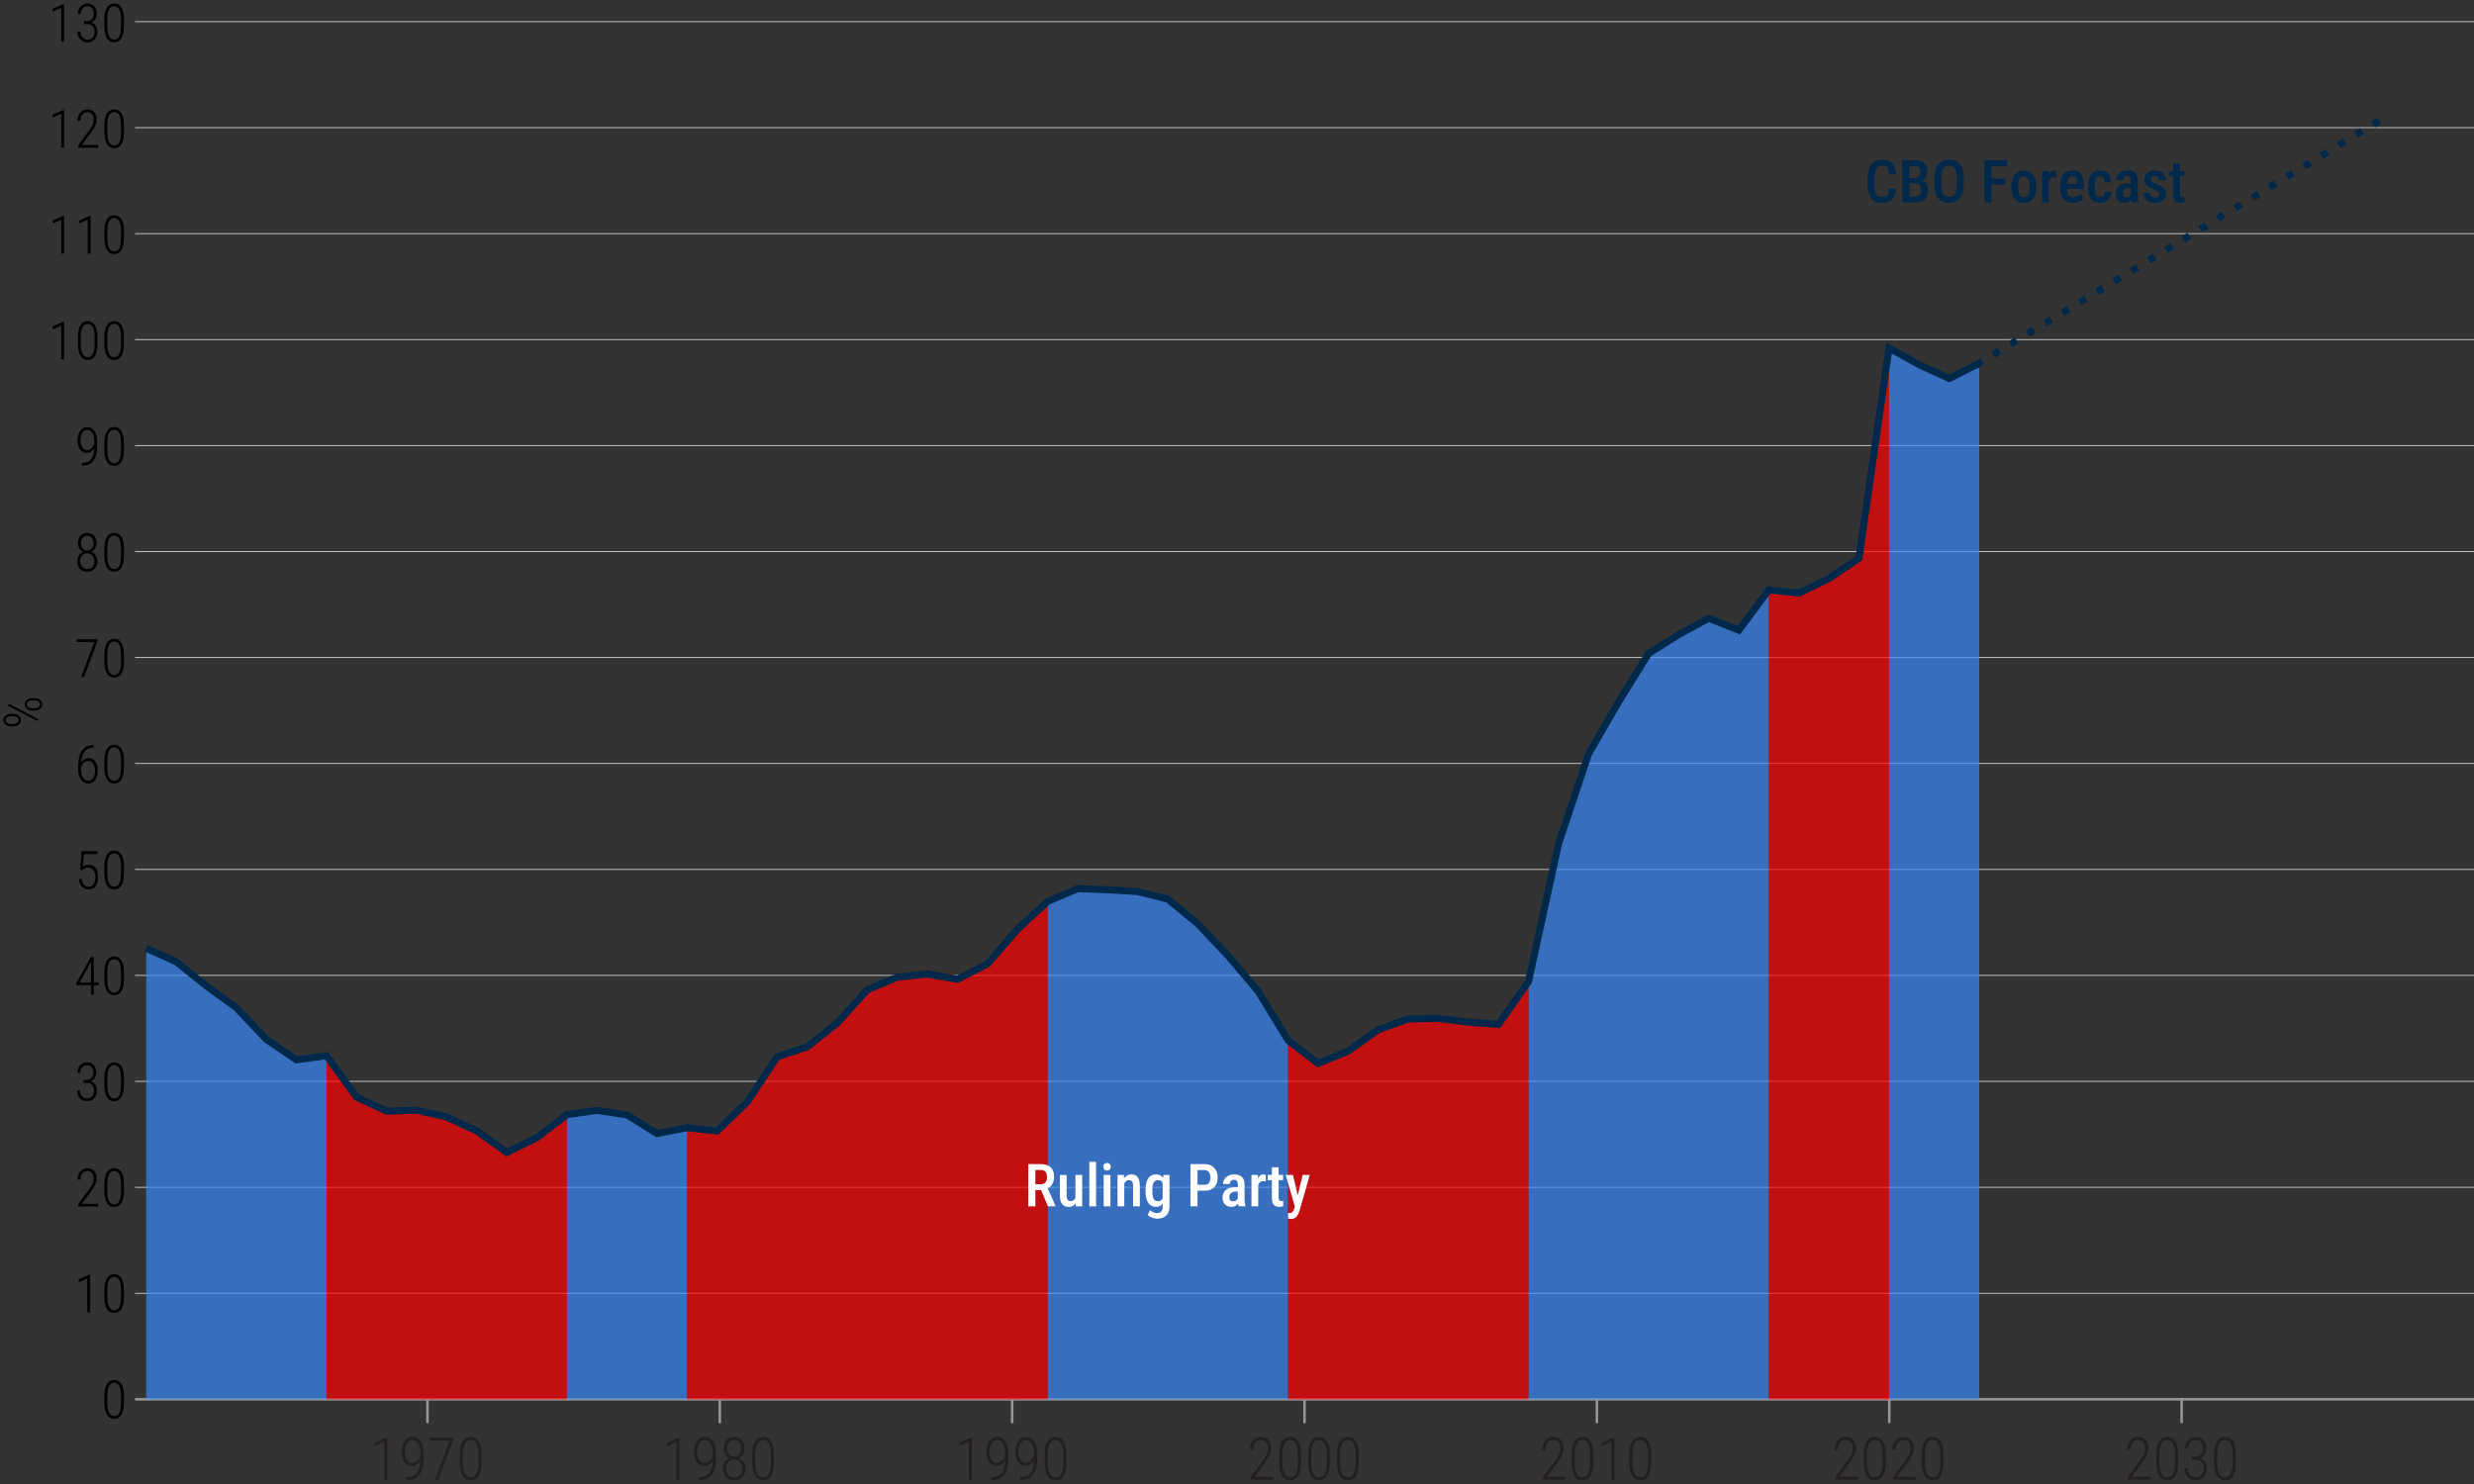 <?xml version="1.0" encoding="UTF-8"?> <svg xmlns="http://www.w3.org/2000/svg" viewBox="0 0 750 450"><rect x="0" y="0" width="750" height="450" fill="#333333" stroke="none"/><defs><style> .cls-1 { stroke: #ccc; stroke-width: .27px; } .cls-1, .cls-2, .cls-3, .cls-4, .cls-5, .cls-6 { fill: none; stroke-miterlimit: 10; } .cls-2, .cls-3, .cls-4 { stroke-linecap: square; } .cls-2, .cls-4, .cls-5 { stroke: #00284a; stroke-width: 2.14px; } .cls-7 { fill: #00284a; } .cls-3, .cls-6 { stroke: #999; stroke-width: .75px; } .cls-8 { fill: #231f20; } .cls-4 { stroke-dasharray: .02 6.1; } .cls-9 { fill: #fff; } .cls-10 { fill: red; } .cls-10, .cls-11 { fill-rule: evenodd; opacity: .7; } .cls-11 { fill: #3989fa; } </style></defs><g id="Scale"><line class="cls-1" x1="40.94" y1="6.58" x2="750" y2="6.58"></line><line class="cls-1" x1="40.94" y1="102.98" x2="750" y2="102.98"></line><line class="cls-1" x1="40.94" y1="231.51" x2="750" y2="231.51"></line><line class="cls-1" x1="40.94" y1="360.04" x2="750" y2="360.04"></line><line class="cls-1" x1="40.94" y1="167.25" x2="750" y2="167.25"></line><line class="cls-1" x1="40.94" y1="295.78" x2="750" y2="295.78"></line><line class="cls-1" x1="40.94" y1="70.85" x2="750" y2="70.85"></line><line class="cls-1" x1="40.94" y1="199.38" x2="750" y2="199.38"></line><line class="cls-1" x1="40.94" y1="327.91" x2="750" y2="327.91"></line><line class="cls-1" x1="40.94" y1="38.71" x2="750" y2="38.71"></line><line class="cls-1" x1="40.94" y1="135.11" x2="750" y2="135.11"></line><line class="cls-1" x1="40.94" y1="263.65" x2="750" y2="263.65"></line><line class="cls-1" x1="40.94" y1="392.18" x2="750" y2="392.18"></line><g><line class="cls-6" x1="40.94" y1="424.31" x2="750" y2="424.31"></line><line class="cls-3" x1="306.84" y1="424.31" x2="306.84" y2="431.18"></line><line class="cls-3" x1="484.1" y1="424.31" x2="484.1" y2="431.18"></line><line class="cls-3" x1="661.37" y1="424.31" x2="661.37" y2="431.18"></line><line class="cls-3" x1="129.58" y1="424.31" x2="129.58" y2="431.18"></line><line class="cls-3" x1="218.21" y1="424.31" x2="218.21" y2="431.18"></line><line class="cls-3" x1="395.47" y1="424.31" x2="395.47" y2="431.18"></line><line class="cls-3" x1="572.74" y1="424.31" x2="572.74" y2="431.18"></line></g></g><g id="Graph"><polygon class="cls-11" points="44.32 424.31 44.32 424.31 44.32 287.54 53.43 291.63 62.54 298.94 71.65 305.58 80.76 315.19 89.87 321.37 98.98 320.13 98.98 424.31 171.85 424.31 171.85 337.99 180.96 336.71 190.07 338.06 199.18 343.71 208.29 341.96 208.29 424.31 317.61 424.31 317.61 273.33 326.72 269.46 335.82 269.82 344.93 270.35 354.04 272.64 363.14 280.15 372.25 289.76 381.38 300.55 390.49 315.46 390.49 424.31 463.36 424.31 463.36 297.65 472.47 255.89 481.57 228.62 490.68 212.82 499.79 198.16 508.89 192.42 518 187.48 527.13 191.09 536.23 178.87 536.23 424.31 572.66 424.31 572.66 105.53 581.77 110.56 590.9 114.79 600 110.14 600 424.31 44.32 424.31"></polygon><polygon class="cls-10" points="98.98 424.31 98.98 424.31 98.98 320.13 108.08 332.69 117.2 336.93 126.3 336.66 135.41 338.71 144.52 342.92 153.63 349.46 162.74 344.99 171.85 337.99 171.85 424.31 208.29 424.31 208.29 341.96 217.4 342.94 226.51 334.19 235.62 320.44 244.73 317.43 253.84 310.18 262.95 300.11 272.06 296.3 281.16 295.38 290.27 296.95 299.38 292.27 308.48 281.78 317.61 273.33 317.61 424.31 390.49 424.31 390.49 315.46 399.59 322.46 408.7 318.72 417.8 312.25 426.91 308.98 436.02 308.8 445.12 309.95 454.25 310.64 463.36 297.65 463.36 424.31 536.23 424.31 536.23 178.87 545.34 179.85 554.45 175.42 563.55 169.28 572.66 105.53 572.66 424.31 98.98 424.31"></polygon><polyline class="cls-5" points="600 110.14 600 110.14 590.9 114.79 581.77 110.56 572.66 105.53 563.55 169.28 554.45 175.42 545.34 179.85 536.23 178.87 527.13 191.09 518 187.48 508.89 192.42 499.79 198.16 490.68 212.82 481.57 228.62 472.47 255.89 463.36 297.65 454.25 310.64 445.12 309.95 436.02 308.8 426.91 308.98 417.8 312.25 408.7 318.72 399.59 322.46 390.49 315.46 381.38 300.55 372.25 289.76 363.14 280.15 354.04 272.64 344.93 270.35 335.82 269.82 326.72 269.46 317.61 273.33 308.48 281.78 299.38 292.27 290.27 296.95 281.16 295.38 272.06 296.3 262.95 300.11 253.84 310.18 244.73 317.43 235.62 320.44 226.51 334.19 217.4 342.94 208.29 341.96 199.18 343.71 190.07 338.06 180.96 336.71 171.85 337.99 162.74 344.99 153.63 349.46 144.52 342.92 135.41 338.71 126.3 336.66 117.2 336.93 108.08 332.69 98.98 320.13 89.87 321.37 80.76 315.19 71.65 305.58 62.54 298.94 53.43 291.63 44.32 287.54"></polyline><g><line class="cls-2" x1="600" y1="110.14" x2="600.01" y2="110.13"></line><line class="cls-4" x1="605.22" y1="106.97" x2="722.94" y2="35.59"></line><line class="cls-2" x1="725.55" y1="34" x2="725.55" y2="34"></line></g></g><g id="Labels"><path d="M37.57,423.37v1.92c0,.85-.07,1.58-.2,2.2s-.33,1.13-.58,1.54c-.25.4-.56.7-.93.9s-.78.3-1.24.3c-.37,0-.7-.06-1.01-.19-.31-.13-.58-.32-.83-.58-.24-.26-.45-.58-.61-.98-.17-.39-.29-.85-.38-1.38-.09-.53-.13-1.13-.13-1.82v-1.92c0-.85.07-1.58.2-2.19.14-.61.33-1.12.59-1.52.26-.4.57-.7.93-.9.37-.2.78-.29,1.24-.29.37,0,.71.06,1.02.19.31.13.58.32.82.57.24.25.44.58.61.96.17.39.29.84.38,1.37s.13,1.13.13,1.81ZM36.7,425.41v-2.16c0-.52-.03-.99-.09-1.41-.06-.42-.14-.79-.25-1.11-.11-.32-.25-.58-.42-.8s-.37-.38-.59-.48c-.22-.11-.47-.16-.75-.16-.34,0-.65.08-.91.25-.26.17-.48.42-.65.75-.17.33-.31.75-.39,1.24s-.13,1.07-.13,1.72v2.16c0,.51.03.98.09,1.4s.14.79.25,1.12c.11.32.25.59.43.82.17.22.37.39.59.5s.47.17.74.17c.35,0,.65-.09.92-.26.26-.17.48-.43.65-.77.17-.34.3-.76.39-1.25s.13-1.07.13-1.71Z"></path><g><path d="M29.53,193.88v.55l-4.05,10.89h-.92l4.04-10.63h-5.39v-.82h6.32Z"></path><path d="M37.57,198.62v1.92c0,.85-.07,1.58-.2,2.2s-.33,1.13-.58,1.54c-.25.4-.56.7-.93.9s-.78.3-1.24.3c-.37,0-.7-.06-1.01-.19-.31-.13-.58-.32-.83-.58-.24-.26-.45-.58-.61-.98-.17-.39-.29-.85-.38-1.38-.09-.53-.13-1.13-.13-1.82v-1.92c0-.85.07-1.58.2-2.19.14-.61.33-1.12.59-1.52.26-.4.57-.7.93-.9.37-.2.78-.29,1.24-.29.37,0,.71.06,1.02.19.31.13.58.32.82.57.24.25.44.58.61.96.17.39.29.84.38,1.37s.13,1.13.13,1.81ZM36.7,200.66v-2.16c0-.52-.03-.99-.09-1.41-.06-.42-.14-.79-.25-1.11-.11-.32-.25-.58-.42-.8s-.37-.38-.59-.48c-.22-.11-.47-.16-.75-.16-.34,0-.65.08-.91.25-.26.17-.48.42-.65.75-.17.33-.31.75-.39,1.24s-.13,1.07-.13,1.72v2.16c0,.51.03.98.09,1.4s.14.79.25,1.12c.11.32.25.59.43.82.17.22.37.39.59.5s.47.17.74.17c.35,0,.65-.09.92-.26.26-.17.48-.43.65-.77.17-.34.3-.76.39-1.25s.13-1.07.13-1.71Z"></path></g><path d="M4,220.25h-.6c-.44,0-.83-.08-1.19-.23-.36-.16-.64-.38-.86-.66-.21-.28-.32-.62-.32-1s.11-.72.32-1,.5-.5.86-.65c.36-.15.75-.23,1.19-.23h.6c.42,0,.82.08,1.17.23.36.15.64.37.86.65s.32.62.32,1-.11.72-.32,1.01-.5.5-.86.66c-.36.16-.75.23-1.17.23ZM3.4,219.57h.6c.28,0,.54-.05.79-.14.25-.09.46-.23.62-.4.16-.18.24-.4.24-.67s-.08-.49-.24-.67c-.16-.17-.36-.31-.62-.39s-.52-.13-.79-.13h-.6c-.28,0-.55.04-.81.13s-.47.22-.62.4c-.16.18-.24.4-.24.67s.08.49.24.67c.16.18.37.31.62.4s.53.13.81.13ZM2.74,213.43l8.94,4.67-.39.52-8.94-4.67.39-.52ZM10.45,215.47h-.61c-.43,0-.82-.08-1.18-.23-.36-.15-.64-.37-.86-.66-.21-.28-.32-.62-.32-1s.11-.73.32-1.01c.21-.28.5-.5.86-.65.36-.15.75-.23,1.18-.23h.61c.43,0,.82.08,1.18.23.36.15.64.37.86.65s.32.61.32,1-.11.72-.32,1.01c-.21.29-.5.51-.86.66-.36.15-.75.23-1.18.23ZM9.83,214.78h.61c.27,0,.54-.04.79-.13.26-.09.47-.22.62-.4.16-.18.24-.41.24-.68s-.08-.49-.24-.67-.36-.3-.62-.39c-.25-.09-.52-.13-.81-.13h-.61c-.3,0-.57.04-.83.13-.25.09-.46.22-.61.4-.15.18-.23.4-.23.67s.08.49.23.67c.15.18.36.31.61.4.25.09.53.13.83.13Z"></path><g><path d="M24.84,140.35h.16c.69,0,1.27-.12,1.74-.36.46-.24.83-.57,1.1-1.01s.46-.94.58-1.52c.12-.58.18-1.2.18-1.87v-1.6c0-.6-.05-1.12-.16-1.58-.11-.46-.26-.84-.45-1.14-.2-.31-.42-.54-.69-.69-.26-.15-.55-.23-.87-.23s-.61.08-.87.25c-.26.17-.47.4-.65.69s-.31.63-.41,1.01c-.09.38-.14.78-.14,1.19,0,.38.04.76.13,1.12.09.37.22.69.38.98.17.29.38.52.63.69.25.17.54.26.87.26.36,0,.67-.08.96-.26.28-.17.53-.39.73-.67.21-.28.37-.58.48-.9.11-.32.17-.63.18-.94h.43c0,.47-.07.92-.22,1.36s-.35.82-.62,1.15c-.26.33-.57.59-.92.79-.35.19-.73.29-1.15.29-.45,0-.85-.11-1.19-.32s-.63-.5-.86-.86-.41-.77-.52-1.23c-.11-.46-.17-.94-.17-1.43,0-.55.07-1.06.2-1.54.13-.48.32-.9.57-1.27.25-.37.55-.66.91-.87.36-.21.77-.31,1.23-.31.52,0,.97.11,1.36.34.38.23.7.54.95.95s.44.89.56,1.45c.12.56.18,1.17.18,1.83v.9c0,.67-.04,1.32-.12,1.94-.08.62-.22,1.19-.42,1.71-.2.52-.47.97-.81,1.36-.34.39-.77.68-1.28.89-.51.21-1.12.31-1.83.31h-.16v-.84Z"></path><path d="M37.57,134.41v1.92c0,.85-.07,1.58-.2,2.2-.13.62-.33,1.13-.58,1.54-.25.4-.56.71-.93.9-.37.2-.78.3-1.24.3-.37,0-.7-.06-1.01-.19-.31-.13-.58-.32-.83-.58-.24-.26-.45-.59-.61-.98-.17-.39-.29-.85-.38-1.38-.09-.53-.13-1.13-.13-1.82v-1.92c0-.85.07-1.58.2-2.19.14-.61.33-1.12.59-1.52s.57-.7.93-.9c.37-.2.78-.29,1.24-.29.37,0,.71.06,1.02.19.31.13.58.32.82.57.24.25.44.58.61.96.17.39.29.84.38,1.37.09.53.13,1.13.13,1.81ZM36.7,136.44v-2.16c0-.52-.03-.99-.09-1.41-.06-.42-.14-.79-.25-1.11-.11-.32-.25-.58-.42-.8s-.37-.38-.59-.48c-.22-.11-.47-.16-.75-.16-.34,0-.65.08-.91.25-.26.17-.48.42-.65.75-.17.33-.31.75-.39,1.24-.09.5-.13,1.07-.13,1.72v2.16c0,.51.03.98.09,1.4s.14.79.25,1.12c.11.32.25.59.43.82.17.22.37.39.59.5.22.11.47.17.74.17.35,0,.65-.09.92-.26.26-.18.48-.43.65-.77.17-.34.3-.76.39-1.25s.13-1.06.13-1.71Z"></path></g><g><path d="M29.5,170.17c0,.7-.13,1.28-.41,1.76-.27.47-.64.83-1.1,1.08s-.97.37-1.54.37-1.09-.12-1.55-.37c-.46-.25-.82-.61-1.09-1.08-.27-.47-.4-1.06-.4-1.76,0-.45.08-.86.23-1.24.15-.38.36-.7.63-.97.27-.27.59-.49.96-.64.37-.15.77-.23,1.21-.23.58,0,1.1.13,1.56.4.46.27.83.63,1.1,1.09.27.46.4.99.4,1.59ZM29.25,164.72c0,.56-.12,1.06-.37,1.49-.25.44-.58.78-1.01,1.03-.42.25-.9.37-1.43.37s-1.02-.12-1.44-.37c-.42-.25-.75-.59-1-1.03-.24-.43-.37-.93-.37-1.49,0-.67.12-1.23.37-1.69.24-.46.58-.81,1-1.05.42-.24.9-.36,1.43-.36s1.02.12,1.44.36c.42.24.76.59,1.01,1.05s.37,1.02.37,1.69ZM28.62,170.18c0-.49-.1-.91-.29-1.28-.19-.36-.45-.65-.78-.85-.33-.2-.7-.3-1.12-.3s-.8.1-1.12.3c-.33.2-.58.49-.76.85s-.27.79-.27,1.28.09.92.28,1.28.44.62.77.81c.32.19.7.28,1.13.28s.8-.09,1.13-.28c.32-.19.58-.46.76-.81.18-.35.28-.78.28-1.28ZM28.39,164.71c0-.45-.09-.84-.26-1.18-.17-.34-.4-.61-.7-.81s-.63-.29-1-.29-.7.09-.99.28c-.29.18-.52.45-.68.79-.16.34-.25.75-.25,1.22s.08.84.24,1.17c.16.33.39.59.68.77.29.18.62.27,1,.27s.71-.09,1-.27c.29-.18.52-.44.69-.77.17-.33.25-.72.25-1.17Z"></path><path d="M37.57,166.51v1.92c0,.85-.07,1.58-.2,2.2s-.33,1.13-.58,1.54c-.25.4-.56.7-.93.9s-.78.3-1.24.3c-.37,0-.7-.06-1.01-.19-.31-.13-.58-.32-.83-.58-.24-.26-.45-.58-.61-.98-.17-.39-.29-.85-.38-1.38-.09-.53-.13-1.13-.13-1.82v-1.92c0-.85.07-1.58.2-2.19.14-.61.33-1.12.59-1.52.26-.4.57-.7.93-.9.37-.2.78-.29,1.24-.29.37,0,.71.06,1.02.19.31.13.58.32.82.57.24.25.44.58.61.96.17.39.29.84.38,1.37s.13,1.13.13,1.81ZM36.7,168.55v-2.16c0-.52-.03-.99-.09-1.41-.06-.42-.14-.79-.25-1.11-.11-.32-.25-.58-.42-.8s-.37-.38-.59-.48c-.22-.11-.47-.16-.75-.16-.34,0-.65.08-.91.25-.26.17-.48.42-.65.75-.17.33-.31.75-.39,1.24s-.13,1.07-.13,1.72v2.16c0,.51.03.98.09,1.4s.14.79.25,1.12c.11.32.25.59.43.82.17.22.37.39.59.5s.47.17.74.17c.35,0,.65-.09.92-.26.26-.17.48-.43.65-.77.17-.34.3-.76.39-1.25s.13-1.07.13-1.71Z"></path></g><g><path d="M19.42,97.5v11.5h-.87v-10.29l-2.57,1.16v-.9l3.29-1.46h.15Z"></path><path d="M29.54,102.3v1.92c0,.85-.07,1.58-.2,2.2-.13.62-.33,1.13-.58,1.54-.25.4-.56.71-.93.9-.37.2-.78.3-1.24.3-.37,0-.7-.06-1.01-.19-.31-.13-.58-.32-.82-.58-.24-.26-.45-.59-.62-.98-.17-.39-.29-.85-.38-1.38s-.13-1.13-.13-1.82v-1.92c0-.85.07-1.58.2-2.19.13-.61.33-1.12.59-1.52.26-.4.57-.7.93-.9.37-.2.78-.29,1.24-.29.37,0,.71.06,1.02.19.31.13.58.32.82.57.24.25.44.58.61.96.17.39.29.84.38,1.37.09.53.13,1.13.13,1.81ZM28.67,104.33v-2.16c0-.52-.03-.99-.09-1.41-.06-.42-.14-.79-.25-1.11s-.25-.58-.42-.8c-.17-.21-.37-.38-.59-.48-.22-.11-.47-.16-.75-.16-.34,0-.65.08-.91.25-.26.17-.48.42-.65.75-.18.33-.31.75-.39,1.24-.09.5-.13,1.07-.13,1.72v2.16c0,.51.03.98.09,1.4.06.42.14.79.26,1.12.11.32.25.59.43.82s.37.39.59.5c.22.11.47.17.74.17.35,0,.65-.09.91-.26.26-.18.48-.43.65-.77.17-.34.3-.76.39-1.25s.13-1.06.13-1.71Z"></path><path d="M37.57,102.3v1.92c0,.85-.07,1.58-.2,2.2-.13.62-.33,1.13-.58,1.54-.25.4-.56.71-.93.9-.37.2-.78.3-1.24.3-.37,0-.7-.06-1.01-.19-.31-.13-.58-.32-.82-.58-.24-.26-.45-.59-.62-.98-.17-.39-.29-.85-.38-1.38s-.13-1.13-.13-1.82v-1.92c0-.85.07-1.58.2-2.19.13-.61.33-1.12.59-1.52.26-.4.57-.7.93-.9.37-.2.78-.29,1.24-.29.37,0,.71.06,1.02.19.31.13.58.32.82.57.24.25.44.58.61.96.17.39.29.84.38,1.37.09.53.13,1.13.13,1.81ZM36.7,104.33v-2.16c0-.52-.03-.99-.09-1.41-.06-.42-.14-.79-.25-1.11s-.25-.58-.42-.8c-.17-.21-.37-.38-.59-.48-.22-.11-.47-.16-.75-.16-.34,0-.65.08-.91.25-.26.17-.48.42-.65.75-.18.33-.31.75-.39,1.24-.09.5-.13,1.07-.13,1.72v2.16c0,.51.03.98.09,1.4.06.42.14.79.26,1.12.11.32.25.59.43.82s.37.39.59.5c.22.11.47.17.74.17.35,0,.65-.09.91-.26.26-.18.48-.43.65-.77.17-.34.3-.76.39-1.25s.13-1.06.13-1.71Z"></path></g><g><path d="M25.34,328.33v-.64h.92c.56,0,1.03.08,1.43.23.39.16.71.37.96.64.24.27.42.58.54.94s.17.74.17,1.14c0,.52-.07.99-.22,1.39-.15.41-.36.75-.62,1.03-.27.28-.58.49-.94.64-.36.14-.75.22-1.17.22-.39,0-.77-.07-1.13-.2-.37-.14-.69-.34-.98-.62s-.52-.62-.69-1.02c-.17-.41-.25-.88-.25-1.42h.88c0,.48.09.91.27,1.27s.44.65.77.86c.33.21.71.31,1.14.31s.81-.09,1.13-.28.55-.46.72-.82c.17-.36.25-.81.25-1.32,0-.54-.1-.99-.3-1.33-.2-.34-.47-.6-.82-.76-.35-.16-.76-.24-1.22-.24h-.81ZM25.34,327.5h.81c.48,0,.88-.1,1.2-.29s.56-.46.72-.8c.16-.33.24-.71.24-1.12,0-.46-.07-.86-.21-1.21s-.35-.62-.64-.82c-.29-.2-.65-.29-1.09-.29-.39,0-.74.09-1.04.28-.31.19-.55.46-.72.81-.18.35-.27.77-.27,1.25h-.87c0-.62.12-1.16.38-1.64.25-.47.59-.85,1.03-1.12.44-.27.94-.41,1.49-.41s1.06.12,1.48.37c.42.25.75.61.98,1.08s.35,1.04.35,1.72c0,.34-.06.68-.18,1.01-.12.33-.3.63-.55.91-.24.27-.55.49-.92.66-.37.17-.79.25-1.28.25h-.92v-.65Z"></path><path d="M37.57,327.05v1.92c0,.85-.07,1.58-.2,2.2s-.33,1.13-.58,1.54c-.25.4-.56.7-.93.9s-.78.3-1.24.3c-.37,0-.7-.06-1.01-.19-.31-.13-.58-.32-.83-.58-.24-.26-.45-.58-.61-.98-.17-.39-.29-.85-.38-1.38-.09-.53-.13-1.13-.13-1.82v-1.92c0-.85.07-1.58.2-2.19.14-.61.33-1.12.59-1.52.26-.4.57-.7.93-.9.37-.2.78-.29,1.24-.29.37,0,.71.06,1.02.19.31.13.58.32.82.57.24.25.44.58.61.96.17.39.29.84.38,1.37s.13,1.13.13,1.81ZM36.7,329.09v-2.16c0-.52-.03-.99-.09-1.41-.06-.42-.14-.79-.25-1.11-.11-.32-.25-.58-.42-.8s-.37-.38-.59-.48c-.22-.11-.47-.16-.75-.16-.34,0-.65.08-.91.25-.26.17-.48.42-.65.75-.17.33-.31.75-.39,1.24s-.13,1.07-.13,1.72v2.16c0,.51.03.98.09,1.4s.14.79.25,1.12c.11.32.25.59.43.82.17.22.37.39.59.5s.47.17.74.17c.35,0,.65-.09.92-.26.26-.17.48-.43.65-.77.17-.34.3-.76.39-1.25s.13-1.07.13-1.71Z"></path></g><g><path d="M24.96,263.89l-.7-.21.47-5.58h4.81v.89h-4.07l-.32,3.84c.16-.15.4-.29.71-.42.31-.13.66-.2,1.05-.2.43,0,.82.08,1.17.25.35.17.65.41.9.73.25.32.44.71.57,1.17s.2.97.2,1.54-.06,1.06-.17,1.52-.29.86-.52,1.21-.54.61-.9.8c-.37.19-.8.28-1.3.28-.38,0-.74-.06-1.07-.19-.33-.13-.63-.33-.9-.59-.26-.26-.48-.6-.64-.99-.17-.4-.27-.86-.31-1.39h.83c.05.51.17.94.35,1.29s.42.61.71.79c.29.18.64.27,1.04.27.33,0,.62-.06.87-.19.25-.13.46-.32.64-.58.17-.26.3-.57.39-.94s.13-.79.13-1.26c0-.4-.05-.78-.14-1.12s-.23-.64-.42-.9c-.18-.26-.4-.46-.67-.6s-.57-.22-.91-.22c-.45,0-.8.07-1.06.22-.26.15-.5.35-.72.6Z"></path><path d="M37.57,262.84v1.92c0,.85-.07,1.58-.2,2.2-.13.62-.33,1.13-.58,1.54-.25.4-.56.71-.93.9-.37.2-.78.3-1.24.3-.37,0-.7-.06-1.01-.19-.31-.13-.58-.32-.83-.58-.24-.26-.45-.59-.61-.98-.17-.39-.29-.85-.38-1.38-.09-.53-.13-1.13-.13-1.82v-1.92c0-.85.07-1.58.2-2.19.14-.61.33-1.12.59-1.52s.57-.7.93-.9c.37-.2.78-.29,1.24-.29.37,0,.71.06,1.02.19.31.13.58.32.82.57.24.25.44.58.61.96.17.39.29.84.38,1.37.09.53.13,1.13.13,1.81ZM36.7,264.87v-2.16c0-.52-.03-.99-.09-1.41-.06-.42-.14-.79-.25-1.11-.11-.32-.25-.58-.42-.8s-.37-.38-.59-.48c-.22-.11-.47-.16-.75-.16-.34,0-.65.08-.91.25-.26.17-.48.42-.65.75-.17.33-.31.75-.39,1.24-.09.5-.13,1.07-.13,1.72v2.16c0,.51.03.98.09,1.4s.14.79.25,1.12c.11.32.25.59.43.82.17.22.37.39.59.5.22.11.47.17.74.17.35,0,.65-.09.92-.26.26-.18.48-.43.65-.77.17-.34.3-.76.39-1.25s.13-1.06.13-1.71Z"></path></g><g><path d="M29.93,297.94v.82h-6.81v-.56l4.4-8h.72l-.96,1.96-3.11,5.78h5.75ZM28.46,290.2v11.44h-.87v-11.44h.87Z"></path><path d="M37.57,294.94v1.92c0,.85-.07,1.58-.2,2.2s-.33,1.13-.58,1.54c-.25.4-.56.7-.93.9s-.78.3-1.24.3c-.37,0-.7-.06-1.01-.19-.31-.13-.58-.32-.83-.58-.24-.26-.45-.58-.61-.98-.17-.39-.29-.85-.38-1.38-.09-.53-.13-1.13-.13-1.82v-1.92c0-.85.07-1.58.2-2.19.14-.61.33-1.12.59-1.52.26-.4.57-.7.93-.9.37-.2.78-.29,1.24-.29.37,0,.71.06,1.02.19.31.13.58.32.82.57.24.25.44.58.61.96.17.39.29.84.38,1.37s.13,1.13.13,1.81ZM36.7,296.98v-2.16c0-.52-.03-.99-.09-1.41-.06-.42-.14-.79-.25-1.11-.11-.32-.25-.58-.42-.8s-.37-.38-.59-.48c-.22-.11-.47-.16-.75-.16-.34,0-.65.08-.91.25-.26.17-.48.42-.65.75-.17.33-.31.75-.39,1.24s-.13,1.07-.13,1.72v2.16c0,.51.03.98.09,1.4s.14.79.25,1.12c.11.32.25.59.43.82.17.22.37.39.59.5s.47.17.74.17c.35,0,.65-.09.92-.26.26-.17.48-.43.65-.77.17-.34.3-.76.39-1.25s.13-1.07.13-1.71Z"></path></g><g><path d="M29.77,365.04v.83h-6.05v-.74l3.13-4.26c.39-.52.7-.99.93-1.39.23-.4.39-.77.49-1.1.1-.33.15-.65.15-.96,0-.46-.07-.86-.22-1.21-.15-.35-.37-.63-.65-.83s-.64-.3-1.06-.3-.81.11-1.12.34c-.31.23-.55.54-.72.94s-.25.85-.25,1.36h-.87c0-.63.12-1.21.35-1.73.23-.52.57-.94,1.02-1.25s.98-.47,1.6-.47c.58,0,1.08.12,1.5.37.42.24.74.59.97,1.05.23.46.34,1.01.34,1.65,0,.34-.05.69-.15,1.03-.1.35-.24.7-.41,1.05-.18.35-.38.7-.6,1.03s-.46.67-.7,1l-2.65,3.59h4.99Z"></path><path d="M37.57,359.16v1.92c0,.85-.07,1.58-.2,2.2-.13.62-.33,1.13-.58,1.54-.25.4-.56.71-.93.9-.37.2-.78.3-1.24.3-.37,0-.7-.06-1.01-.19-.31-.13-.58-.32-.83-.58-.24-.26-.45-.59-.61-.98-.17-.39-.29-.85-.38-1.38-.09-.53-.13-1.13-.13-1.82v-1.92c0-.85.07-1.58.2-2.19.14-.61.33-1.12.59-1.52.26-.4.57-.7.93-.9.37-.2.78-.29,1.24-.29.37,0,.71.06,1.02.19.31.13.58.32.82.57.24.25.44.58.61.96.17.39.29.84.38,1.37s.13,1.13.13,1.81ZM36.7,361.19v-2.16c0-.52-.03-.99-.09-1.41-.06-.42-.14-.79-.25-1.11-.11-.32-.25-.58-.42-.8s-.37-.38-.59-.48c-.22-.11-.47-.16-.75-.16-.34,0-.65.08-.91.25-.26.17-.48.42-.65.75-.17.33-.31.75-.39,1.24s-.13,1.07-.13,1.72v2.16c0,.51.03.98.09,1.4s.14.79.25,1.12c.11.32.25.59.43.82.17.22.37.39.59.5s.47.17.74.17c.35,0,.65-.09.92-.26.26-.18.48-.43.65-.77s.3-.76.39-1.25.13-1.06.13-1.71Z"></path></g><g><path d="M27.31,386.47v11.5h-.87v-10.29l-2.57,1.16v-.9l3.29-1.46h.15Z"></path><path d="M37.57,391.27v1.92c0,.85-.07,1.58-.2,2.2s-.33,1.13-.58,1.54c-.25.4-.56.7-.93.9s-.78.3-1.24.3c-.37,0-.7-.06-1.01-.19-.31-.13-.58-.32-.83-.58-.24-.26-.45-.58-.61-.98-.17-.39-.29-.85-.38-1.38-.09-.53-.13-1.13-.13-1.82v-1.92c0-.85.07-1.58.2-2.19.14-.61.33-1.12.59-1.52.26-.4.57-.7.93-.9.37-.2.78-.29,1.24-.29.37,0,.71.06,1.02.19.31.13.58.32.82.57.24.25.44.58.61.96.17.39.29.84.38,1.37s.13,1.13.13,1.81ZM36.7,393.3v-2.16c0-.52-.03-.99-.09-1.41-.06-.42-.14-.79-.25-1.11-.11-.32-.25-.58-.42-.8s-.37-.38-.59-.48c-.22-.11-.47-.16-.75-.16-.34,0-.65.08-.91.25-.26.17-.48.42-.65.75-.17.33-.31.75-.39,1.24s-.13,1.07-.13,1.72v2.16c0,.51.03.98.09,1.4s.14.79.25,1.12c.11.32.25.59.43.82.17.22.37.39.59.5s.47.17.74.17c.35,0,.65-.09.92-.26.26-.17.48-.43.65-.77.17-.34.3-.76.39-1.25s.13-1.07.13-1.71Z"></path></g><g><path d="M28.28,225.9h.11v.84h-.11c-.62,0-1.15.12-1.62.35-.46.24-.85.57-1.15,1.02-.31.44-.54.98-.7,1.6s-.23,1.32-.23,2.09v1.59c0,.53.06,1,.17,1.41s.27.77.48,1.06c.21.3.45.52.71.67s.55.22.85.22.59-.08.84-.24.46-.37.63-.65c.17-.28.3-.6.4-.97.09-.37.14-.77.14-1.19s-.04-.78-.12-1.14c-.08-.36-.21-.67-.38-.95-.17-.27-.38-.49-.63-.65s-.55-.24-.9-.24c-.38,0-.74.11-1.09.33-.35.22-.62.51-.83.88s-.33.76-.35,1.2l-.48-.02c.04-.5.14-.95.3-1.34s.37-.73.62-1.01.55-.49.88-.64.69-.22,1.08-.22c.46,0,.87.1,1.21.3.35.2.63.47.86.83s.4.75.51,1.2.17.93.17,1.43c0,.55-.06,1.06-.19,1.54-.13.47-.31.89-.56,1.25s-.55.63-.9.83c-.35.2-.76.3-1.21.3-.48,0-.92-.11-1.3-.33-.38-.22-.71-.53-.97-.92-.27-.39-.47-.84-.61-1.34-.14-.51-.21-1.04-.21-1.62v-1c0-.97.09-1.85.27-2.64.18-.79.45-1.48.82-2.05.37-.57.84-1.01,1.42-1.32s1.27-.46,2.07-.46Z"></path><path d="M37.57,230.73v1.92c0,.85-.07,1.58-.2,2.2-.13.62-.33,1.13-.58,1.54-.25.4-.56.71-.93.9-.37.2-.78.3-1.24.3-.37,0-.7-.06-1.01-.19-.31-.13-.58-.32-.83-.58-.24-.26-.45-.59-.61-.98-.17-.39-.29-.85-.38-1.38-.09-.53-.13-1.13-.13-1.82v-1.92c0-.85.07-1.58.2-2.19.14-.61.33-1.12.59-1.52s.57-.7.93-.9c.37-.2.78-.29,1.24-.29.37,0,.71.06,1.02.19.31.13.58.32.82.57.24.25.44.58.61.96.17.39.29.84.38,1.37.09.53.13,1.13.13,1.81ZM36.7,232.76v-2.16c0-.52-.03-.99-.09-1.41-.06-.42-.14-.79-.25-1.11-.11-.32-.25-.58-.42-.8s-.37-.38-.59-.48c-.22-.11-.47-.16-.75-.16-.34,0-.65.08-.91.25-.26.17-.48.42-.65.75-.17.33-.31.75-.39,1.24-.09.5-.13,1.07-.13,1.72v2.16c0,.51.03.98.09,1.4s.14.79.25,1.12c.11.32.25.59.43.82.17.22.37.39.59.5.22.11.47.17.74.17.35,0,.65-.09.92-.26.26-.18.48-.43.65-.77.17-.34.3-.76.39-1.25s.13-1.06.13-1.71Z"></path></g><g><path d="M19.42,65.4v11.5h-.87v-10.29l-2.57,1.16v-.9l3.29-1.46h.15Z"></path><path d="M27.45,65.4v11.5h-.87v-10.29l-2.57,1.16v-.9l3.29-1.46h.15Z"></path><path d="M37.57,70.19v1.92c0,.85-.07,1.58-.2,2.2-.13.62-.33,1.13-.58,1.54-.25.4-.56.71-.93.9-.37.2-.78.3-1.24.3-.37,0-.7-.06-1.01-.19-.31-.13-.58-.32-.82-.58-.24-.26-.45-.59-.62-.98-.17-.39-.29-.85-.38-1.38s-.13-1.13-.13-1.82v-1.92c0-.85.07-1.58.2-2.19.13-.61.33-1.12.59-1.52.26-.4.57-.7.93-.9.37-.2.78-.29,1.24-.29.37,0,.71.06,1.02.19.31.13.58.32.82.57.24.25.44.58.61.96.17.39.29.84.38,1.37.09.53.13,1.13.13,1.81ZM36.7,72.23v-2.16c0-.52-.03-.99-.09-1.41-.06-.42-.14-.79-.25-1.11s-.25-.58-.42-.8c-.17-.21-.37-.38-.59-.48-.22-.11-.47-.16-.75-.16-.34,0-.65.08-.91.25-.26.17-.48.42-.65.75-.18.33-.31.75-.39,1.24-.09.5-.13,1.07-.13,1.72v2.16c0,.51.03.98.09,1.4.06.42.14.79.26,1.12.11.32.25.59.43.82s.37.39.59.5c.22.11.47.17.74.17.35,0,.65-.09.91-.26.26-.18.48-.43.65-.77.17-.34.3-.76.39-1.25s.13-1.06.13-1.71Z"></path></g><g><path d="M19.42,33.29v11.5h-.87v-10.29l-2.57,1.16v-.9l3.29-1.46h.15Z"></path><path d="M29.77,43.96v.83h-6.05v-.74l3.13-4.26c.39-.52.7-.99.93-1.39.23-.4.39-.77.49-1.1.1-.33.15-.65.15-.96,0-.46-.07-.86-.22-1.21s-.37-.63-.65-.83c-.29-.2-.64-.3-1.05-.3-.44,0-.81.11-1.13.34-.31.23-.55.54-.72.94-.17.4-.26.85-.26,1.36h-.87c0-.63.12-1.21.35-1.73.23-.52.57-.94,1.02-1.25s.98-.47,1.6-.47c.58,0,1.08.12,1.5.37s.74.59.97,1.05.34,1.01.34,1.65c0,.34-.05.69-.15,1.03-.1.35-.24.7-.41,1.05-.17.35-.37.7-.6,1.03s-.46.67-.71,1l-2.65,3.59h4.99Z"></path><path d="M37.57,38.08v1.92c0,.85-.07,1.58-.2,2.2-.13.62-.33,1.13-.58,1.54-.25.4-.56.71-.93.9-.37.2-.78.3-1.24.3-.37,0-.7-.06-1.01-.19-.31-.13-.58-.32-.82-.58-.24-.26-.45-.59-.62-.98-.17-.39-.29-.85-.38-1.38s-.13-1.13-.13-1.82v-1.92c0-.85.07-1.58.2-2.19.13-.61.33-1.12.59-1.52.26-.4.57-.7.93-.9.37-.2.78-.29,1.24-.29.37,0,.71.06,1.02.19.31.13.58.32.82.57.24.25.44.58.61.96.17.39.29.84.38,1.37.09.53.13,1.13.13,1.81ZM36.7,40.12v-2.16c0-.52-.03-.99-.09-1.41-.06-.42-.14-.79-.25-1.11s-.25-.58-.42-.8c-.17-.21-.37-.38-.59-.48-.22-.11-.47-.16-.75-.16-.34,0-.65.08-.91.25-.26.17-.48.42-.65.75-.18.33-.31.75-.39,1.24-.09.5-.13,1.07-.13,1.72v2.16c0,.51.03.98.09,1.4.06.42.14.79.26,1.12.11.32.25.59.43.82s.37.39.59.5c.22.11.47.17.74.17.35,0,.65-.09.91-.26.26-.18.48-.43.65-.77.17-.34.3-.76.39-1.25s.13-1.06.13-1.71Z"></path></g><g><path d="M19.42,1.18v11.5h-.87V2.39l-2.57,1.16v-.9l3.29-1.46h.15Z"></path><path d="M25.48,7.26v-.64h.92c.56,0,1.03.08,1.43.23.39.15.71.37.96.64.25.27.43.58.54.94.11.36.17.74.17,1.14,0,.52-.07.99-.22,1.4-.15.41-.36.75-.62,1.03-.27.28-.58.49-.94.64-.36.14-.75.22-1.17.22-.39,0-.77-.07-1.13-.2-.37-.14-.69-.34-.98-.62-.29-.27-.52-.62-.69-1.02-.17-.41-.25-.88-.25-1.42h.88c0,.48.09.91.28,1.27.18.36.44.65.77.86s.71.31,1.14.31.81-.09,1.13-.28c.31-.18.55-.46.72-.82.17-.36.25-.81.25-1.32,0-.54-.1-.99-.3-1.33-.2-.34-.47-.6-.83-.76-.35-.16-.76-.24-1.22-.24h-.81ZM25.48,6.42h.81c.48,0,.88-.1,1.2-.29.32-.2.56-.46.72-.8.16-.33.24-.71.24-1.12,0-.46-.07-.86-.21-1.21s-.35-.62-.64-.82c-.28-.2-.65-.29-1.09-.29-.39,0-.74.09-1.04.28-.3.19-.55.46-.72.81-.18.35-.27.77-.27,1.25h-.87c0-.62.12-1.16.38-1.64s.59-.85,1.03-1.12c.44-.27.94-.4,1.49-.4s1.05.12,1.48.37c.42.25.75.6.98,1.08.23.47.35,1.05.35,1.72,0,.34-.06.68-.19,1.01-.12.33-.3.64-.55.91-.24.27-.55.49-.91.66-.37.17-.79.25-1.28.25h-.92v-.65Z"></path><path d="M37.57,5.98v1.92c0,.85-.07,1.58-.2,2.2-.13.62-.33,1.13-.58,1.54-.25.4-.56.71-.93.9-.37.2-.78.3-1.24.3-.37,0-.7-.06-1.01-.19-.31-.13-.58-.32-.82-.58-.24-.26-.45-.59-.62-.98-.17-.39-.29-.85-.38-1.38s-.13-1.13-.13-1.82v-1.92c0-.85.07-1.58.2-2.19.13-.61.33-1.12.59-1.52.26-.4.57-.7.93-.9.37-.2.78-.29,1.24-.29.37,0,.71.06,1.02.19.31.13.58.32.82.57.24.25.44.58.61.96.17.39.29.84.38,1.37.09.53.13,1.13.13,1.81ZM36.7,8.01v-2.16c0-.52-.03-.99-.09-1.41-.06-.42-.14-.79-.25-1.11s-.25-.58-.42-.8c-.17-.21-.37-.38-.59-.48-.22-.11-.47-.16-.75-.16-.34,0-.65.08-.91.25-.26.17-.48.42-.65.75-.18.33-.31.75-.39,1.24-.09.5-.13,1.07-.13,1.72v2.16c0,.51.03.98.09,1.4.06.42.14.79.26,1.12.11.32.25.59.43.82s.37.39.59.5c.22.11.47.17.74.17.35,0,.65-.09.91-.26.26-.18.48-.43.65-.77.17-.34.3-.76.39-1.25s.13-1.06.13-1.71Z"></path></g><g><path class="cls-9" d="M311.73,353h3.87c.84,0,1.56.15,2.14.44s1.03.72,1.34,1.3c.31.57.46,1.28.46,2.12,0,.64-.1,1.2-.29,1.69-.19.49-.46.89-.82,1.23s-.79.59-1.29.77l-.62.34h-3.27v-1.79s2.29,0,2.29,0c.42,0,.76-.09,1.04-.27s.48-.43.62-.76c.14-.32.21-.69.21-1.1,0-.44-.06-.82-.18-1.15s-.32-.58-.58-.76-.61-.27-1.05-.27h-1.73v11h-2.14v-12.8ZM317.69,365.8l-2.43-5.75h2.22s2.5,5.63,2.5,5.63v.11h-2.29Z"></path><path class="cls-9" d="M326.31,361.57l.65-.02c0,.64-.06,1.23-.18,1.77s-.3,1.01-.54,1.4-.56.7-.94.92c-.38.22-.85.33-1.38.33-.39,0-.74-.07-1.06-.2s-.6-.34-.83-.62-.42-.65-.54-1.1-.19-.99-.19-1.62v-6.14h2.05v6.16c0,.34.03.62.09.85s.14.41.25.54.22.23.36.29c.13.06.27.08.43.08.46,0,.83-.12,1.1-.35.27-.23.47-.55.58-.94s.18-.85.18-1.35ZM326.02,363.56v-7.27h2.05v9.51h-1.92l-.12-2.24Z"></path><path class="cls-9" d="M332.28,352.3v13.5h-2.05v-13.5h2.05Z"></path><path class="cls-9" d="M334.48,353.79c0-.33.1-.6.3-.82s.48-.33.83-.33.64.11.83.33.3.49.3.82-.1.59-.3.81-.48.33-.83.33-.64-.11-.83-.33-.3-.49-.3-.81ZM336.63,356.29v9.51h-2.05v-9.51h2.05Z"></path><path class="cls-9" d="M340.83,358.32v7.48h-2.05v-9.51h1.92l.12,2.03ZM340.46,360.7h-.65c0-.69.07-1.31.22-1.87s.37-1.05.65-1.45.62-.72,1.02-.94c.39-.22.84-.33,1.32-.33.38,0,.73.06,1.04.19s.58.33.8.61.39.65.51,1.1.18,1,.18,1.65v6.13h-2.05v-6.15c0-.45-.05-.8-.14-1.06-.1-.26-.24-.45-.43-.56s-.42-.17-.71-.17c-.26,0-.51.07-.72.22-.22.15-.41.35-.56.62-.16.26-.27.56-.36.91s-.12.71-.12,1.1Z"></path><path class="cls-9" d="M347.3,361.43v-.75c0-.78.07-1.46.22-2.03s.36-1.05.63-1.43.61-.66,1.01-.84.84-.27,1.34-.27.94.11,1.3.32c.35.21.64.52.87.91s.4.86.53,1.4.22,1.15.28,1.82v1.04c-.06.64-.16,1.23-.3,1.77s-.33,1-.57,1.38c-.24.39-.53.69-.88.9s-.77.32-1.25.32-.93-.1-1.32-.29-.73-.48-1.01-.86c-.28-.38-.49-.85-.64-1.42s-.22-1.22-.22-1.97ZM352.68,356.29h1.85v9.54c0,.86-.16,1.56-.47,2.1-.31.55-.75.95-1.31,1.22s-1.2.4-1.93.4c-.27,0-.59-.04-.96-.13s-.73-.22-1.08-.39-.64-.38-.88-.63l.75-1.42c.28.28.6.5.98.65s.74.23,1.08.23c.38,0,.69-.06.95-.19s.46-.33.6-.62.21-.68.21-1.17v-7.44l.2-2.15ZM349.35,360.69v.75c0,.49.03.91.1,1.26s.17.64.3.87.31.39.53.5.47.16.77.16c.39,0,.71-.09.95-.28.24-.19.43-.44.56-.76.13-.32.22-.67.28-1.07v-2.05c-.03-.31-.09-.6-.17-.87-.09-.27-.2-.5-.34-.7s-.32-.36-.53-.47-.45-.17-.73-.17-.55.06-.77.17c-.22.11-.4.29-.54.52s-.25.52-.31.88-.1.78-.1,1.26Z"></path><path class="cls-9" d="M365.12,361.05h-2.7v-1.78h2.7c.45,0,.8-.09,1.07-.28s.47-.45.59-.77.19-.7.19-1.12-.06-.77-.19-1.12-.32-.64-.59-.85-.63-.33-1.07-.33h-2.09v11h-2.14v-12.8h4.23c.85,0,1.57.18,2.17.53.59.35,1.05.83,1.37,1.45s.47,1.31.47,2.11-.16,1.54-.47,2.13-.77,1.05-1.37,1.37c-.6.32-1.32.48-2.17.48Z"></path><path class="cls-9" d="M375.52,360.01v1.33s-.98,0-.98,0c-.29,0-.56.04-.79.12s-.43.19-.59.33c-.16.14-.29.32-.37.52-.09.21-.13.43-.13.68,0,.3.04.54.13.73.08.19.21.33.38.42.17.09.37.14.61.14.33,0,.61-.07.86-.22.24-.14.43-.32.56-.52.13-.21.18-.39.15-.56l.47.85c-.05.22-.13.46-.26.7s-.29.48-.49.7-.44.4-.72.54-.61.21-.98.21c-.53,0-1.01-.11-1.42-.33s-.74-.54-.98-.96c-.24-.42-.36-.92-.36-1.51,0-.47.08-.91.24-1.29s.39-.72.7-1,.7-.49,1.17-.65,1.02-.23,1.66-.23h1.13ZM375.25,363.87v-4.74c0-.33-.05-.59-.14-.79-.09-.2-.22-.34-.4-.44s-.39-.14-.65-.14-.5.06-.68.17c-.19.11-.32.26-.42.45s-.14.41-.14.66h-2.05c0-.38.08-.75.23-1.1.15-.35.38-.67.67-.94s.65-.49,1.06-.65.88-.24,1.39-.24c.61,0,1.15.1,1.63.3s.85.53,1.12.98c.27.45.41,1.04.41,1.76v4.44c0,.44.03.83.08,1.17.05.34.13.64.23.89v.14h-2.08c-.09-.23-.16-.52-.21-.88s-.07-.71-.07-1.05Z"></path><path class="cls-9" d="M381.44,358.13v7.67h-2.05v-9.51h1.95l.1,1.84ZM383.73,356.23v2.02c-.13-.03-.25-.05-.38-.06-.13,0-.26-.01-.39-.01-.28,0-.52.05-.73.15s-.38.24-.52.43-.25.41-.33.68c-.08.26-.13.56-.15.9l-.44.02c0-.6.05-1.15.14-1.67s.24-.96.43-1.34c.19-.38.43-.68.72-.9s.62-.33,1-.33c.11,0,.23.01.36.04s.23.05.29.08Z"></path><path class="cls-9" d="M388.97,356.29v1.58h-4.67v-1.58h4.67ZM385.58,353.96h2.04v9.18c0,.29.03.52.1.67s.16.25.27.31.25.08.41.08c.12,0,.23-.01.35-.03.12-.02.2-.04.25-.06v1.65c-.15.06-.33.11-.53.15s-.44.06-.72.06c-.42,0-.79-.09-1.12-.26s-.59-.46-.77-.85-.28-.92-.28-1.58v-9.33Z"></path><path class="cls-9" d="M391.97,356.29l1.67,7.08.36,2.29-1.41.36-2.83-9.73h2.21ZM392.87,364.75l2.04-8.46h2.15l-3.14,10.95c-.07.24-.17.5-.29.77s-.29.54-.48.79c-.2.25-.44.45-.73.61-.29.16-.63.23-1.03.23-.16,0-.32-.01-.47-.04s-.3-.06-.44-.11v-1.65s.1.01.16.02.11,0,.16,0c.29,0,.52-.04.71-.13s.34-.22.47-.4.23-.43.33-.73l.58-1.85Z"></path></g><g><path class="cls-7" d="M572.66,57.2h2.13c-.04.93-.23,1.71-.56,2.36s-.81,1.14-1.44,1.48c-.62.34-1.38.51-2.28.51-.68,0-1.29-.12-1.82-.37-.54-.25-.99-.6-1.37-1.07s-.66-1.04-.86-1.71-.29-1.44-.29-2.29v-2.27c0-.86.1-1.62.3-2.29.2-.67.49-1.25.87-1.71s.84-.82,1.39-1.07c.55-.24,1.17-.36,1.86-.36.88,0,1.63.17,2.23.51s1.07.84,1.4,1.49.52,1.46.57,2.4h-2.13c-.03-.64-.12-1.15-.26-1.53-.14-.38-.36-.66-.65-.83-.29-.17-.68-.25-1.17-.25-.4,0-.75.08-1.04.23-.29.15-.53.38-.71.68-.19.3-.32.68-.41,1.13s-.14.99-.14,1.6v2.29c0,.59.04,1.1.11,1.56s.2.83.37,1.15.4.55.68.71.63.24,1.05.24c.5,0,.91-.08,1.21-.24s.53-.42.67-.8.24-.88.27-1.53Z"></path><path class="cls-7" d="M580.78,55.61h-2.61v-1.63s2.3,0,2.3,0c.36,0,.66-.07.91-.21s.44-.35.58-.62c.13-.27.2-.59.2-.98,0-.42-.06-.77-.18-1.03s-.3-.46-.55-.58-.56-.18-.95-.18h-1.68v11h-2.14v-12.8h3.81c.6,0,1.13.07,1.6.2s.87.35,1.2.63.58.65.76,1.08.26.95.26,1.55c0,.52-.11,1-.33,1.44s-.55.79-.99,1.07c-.44.28-.98.44-1.62.5l-.57.56ZM580.7,61.38h-3.23l.98-1.78h2.25c.38,0,.69-.08.94-.25s.43-.39.55-.69.18-.64.18-1.03-.05-.77-.16-1.07-.28-.54-.51-.7-.54-.25-.93-.25h-2.15l.02-1.63h2.75l.49.62c.62.01,1.12.16,1.5.45s.67.66.85,1.12.27.95.27,1.47c0,.81-.15,1.5-.45,2.05-.3.55-.74.97-1.31,1.26s-1.25.43-2.06.43Z"></path><path class="cls-7" d="M595.32,53.93v2.18c0,.9-.1,1.69-.31,2.37s-.51,1.25-.9,1.7-.86.8-1.41,1.02-1.16.34-1.83.34-1.28-.11-1.82-.34-1.02-.57-1.41-1.02c-.4-.45-.7-1.02-.91-1.7-.21-.68-.32-1.47-.32-2.37v-2.18c0-.91.11-1.72.32-2.4s.51-1.26.91-1.73c.4-.46.87-.81,1.42-1.05.55-.23,1.15-.35,1.81-.35s1.28.12,1.83.35,1.02.58,1.41,1.05.69,1.04.91,1.73.32,1.49.32,2.4ZM593.2,56.11v-2.2c0-.65-.05-1.21-.15-1.67-.1-.47-.25-.85-.45-1.14s-.44-.52-.73-.66c-.29-.14-.62-.22-1.01-.22s-.7.07-.99.22c-.29.14-.54.36-.74.66-.2.3-.36.68-.46,1.14-.1.47-.15,1.02-.15,1.67v2.2c0,.64.05,1.19.16,1.65s.26.83.46,1.12c.2.29.45.51.74.65s.62.21.99.21.71-.07,1-.21.54-.36.73-.65c.2-.29.34-.67.44-1.12s.15-1.01.15-1.65Z"></path><path class="cls-7" d="M603.76,48.58v12.8h-2.14v-12.8h2.14ZM608.51,48.58v1.79h-5.24v-1.79h5.24ZM607.91,54.16v1.79h-4.64v-1.79h4.64Z"></path><path class="cls-7" d="M609.77,57.01v-.76c0-.74.09-1.39.27-1.96s.44-1.04.78-1.43.73-.67,1.19-.87.96-.29,1.51-.29,1.07.1,1.53.29.86.49,1.2.87.6.86.78,1.43.27,1.22.27,1.96v.76c0,.74-.09,1.39-.27,1.96s-.44,1.04-.78,1.43-.73.67-1.19.87-.96.29-1.52.29-1.06-.1-1.52-.29c-.46-.19-.86-.48-1.2-.87s-.6-.86-.78-1.43-.27-1.22-.27-1.96ZM611.82,56.24v.76c0,.47.04.89.12,1.24s.2.65.35.88.33.41.54.53.45.18.7.18c.29,0,.54-.06.75-.18.21-.12.39-.29.54-.53s.25-.53.32-.88.11-.77.11-1.24v-.76c0-.47-.04-.88-.12-1.23s-.2-.65-.35-.89-.34-.41-.55-.53-.45-.18-.71-.18-.48.06-.69.18c-.21.12-.39.29-.54.53s-.27.53-.35.89-.12.77-.12,1.23Z"></path><path class="cls-7" d="M621.11,53.7v7.67h-2.05v-9.51h1.95l.1,1.84ZM623.4,51.81v2.02c-.13-.03-.25-.05-.38-.06-.13,0-.26-.01-.39-.01-.28,0-.52.05-.73.15s-.38.24-.52.43-.25.41-.33.68c-.08.26-.13.56-.15.9l-.44.02c0-.6.05-1.15.14-1.67s.24-.96.43-1.34c.19-.38.43-.68.72-.9s.62-.33,1-.33c.11,0,.23.01.36.04s.23.05.29.08Z"></path><path class="cls-7" d="M628.44,61.55c-.62,0-1.16-.09-1.64-.28s-.89-.46-1.22-.83-.59-.82-.76-1.35-.26-1.16-.26-1.87v-.91c0-.8.09-1.5.28-2.08.18-.58.44-1.06.77-1.44s.72-.65,1.17-.83c.45-.18.94-.27,1.46-.27.6,0,1.12.1,1.56.29s.8.48,1.08.87.5.86.63,1.43.21,1.22.21,1.96v1.03h-6.17v-1.55h4.15v-.22c-.01-.43-.06-.81-.16-1.12s-.25-.55-.45-.72-.49-.25-.86-.25c-.26,0-.5.05-.7.15s-.37.26-.5.48c-.13.22-.23.52-.3.89s-.11.83-.11,1.38v.91c0,.47.04.88.13,1.2.08.33.21.6.38.8s.38.36.62.46c.24.1.53.15.85.15.47,0,.88-.09,1.23-.27.34-.18.64-.41.89-.7l.91,1.26c-.17.23-.4.45-.69.67s-.63.4-1.04.54c-.41.14-.88.21-1.43.21Z"></path><path class="cls-7" d="M636.71,59.84c.26,0,.5-.06.71-.17.21-.11.37-.29.5-.52s.19-.55.2-.93h1.92c-.01.67-.17,1.26-.47,1.76s-.7.89-1.19,1.16c-.5.27-1.04.41-1.65.41s-1.17-.1-1.64-.3c-.47-.2-.85-.5-1.16-.88s-.53-.86-.68-1.41c-.15-.55-.22-1.19-.22-1.9v-.86c0-.71.08-1.34.22-1.9.15-.56.38-1.03.68-1.42s.69-.68,1.15-.88,1.01-.3,1.63-.3c.67,0,1.25.14,1.74.42s.87.68,1.15,1.22.42,1.19.43,1.96h-1.92c-.01-.41-.07-.75-.18-1.03s-.27-.49-.47-.63c-.2-.14-.46-.21-.76-.21-.33,0-.61.06-.82.19s-.38.31-.49.55c-.11.24-.19.53-.24.87-.04.34-.07.73-.07,1.16v.86c0,.45.02.84.06,1.18s.12.63.23.87c.11.24.28.42.5.54s.5.18.83.18Z"></path><path class="cls-7" d="M646.32,55.59v1.33s-.98,0-.98,0c-.29,0-.56.04-.79.12s-.43.19-.59.33c-.16.14-.29.32-.37.52-.09.21-.13.43-.13.68,0,.3.04.54.13.73.08.19.21.33.38.42.17.09.37.14.61.14.33,0,.61-.07.86-.22.24-.14.43-.32.56-.52.13-.21.18-.39.15-.56l.47.85c-.05.22-.13.46-.26.7s-.29.48-.49.7-.44.4-.72.54-.61.21-.98.21c-.53,0-1.01-.11-1.42-.33s-.74-.54-.98-.96c-.24-.42-.36-.92-.36-1.51,0-.47.08-.91.24-1.29s.39-.72.7-1,.7-.49,1.17-.65,1.02-.23,1.66-.23h1.13ZM646.04,59.44v-4.74c0-.33-.05-.59-.14-.79-.09-.2-.22-.34-.4-.44s-.39-.14-.65-.14-.5.06-.68.17c-.19.11-.32.26-.42.45s-.14.41-.14.65h-2.05c0-.38.08-.75.23-1.1.15-.35.38-.67.67-.94s.65-.49,1.06-.65.88-.24,1.39-.24c.61,0,1.15.1,1.63.3s.85.53,1.12.98c.27.45.41,1.04.41,1.76v4.44c0,.44.03.83.08,1.17.05.34.13.64.23.89v.14h-2.08c-.09-.23-.16-.52-.21-.88s-.07-.71-.07-1.05Z"></path><path class="cls-7" d="M654.59,58.87c0-.2-.06-.38-.17-.53-.11-.16-.3-.31-.55-.46s-.59-.32-1.01-.49c-.44-.18-.83-.36-1.17-.54s-.63-.38-.86-.6-.41-.47-.54-.76-.18-.62-.18-1,.07-.76.22-1.09.36-.63.63-.88.61-.45.99-.6.82-.22,1.31-.22c.69,0,1.27.12,1.76.37.49.25.86.59,1.12,1.04.26.44.39.95.39,1.52h-2.05c0-.24-.04-.46-.13-.65s-.22-.35-.4-.47-.41-.18-.69-.18c-.26,0-.47.05-.65.15-.17.1-.3.23-.39.39-.09.16-.13.34-.13.54,0,.15.03.28.08.39s.14.22.26.32.29.21.5.31.47.23.8.36c.64.25,1.17.5,1.59.76s.74.57.95.92.32.79.32,1.31c0,.42-.08.8-.23,1.14-.16.34-.38.63-.67.88-.29.25-.64.44-1.05.57s-.86.2-1.36.2c-.74,0-1.37-.15-1.88-.44-.51-.3-.9-.68-1.17-1.15s-.4-.96-.4-1.49h1.98c.02.38.1.67.24.88s.33.36.55.44.45.12.69.12c.29,0,.52-.04.71-.12s.33-.2.43-.36c.1-.16.14-.35.14-.56Z"></path><path class="cls-7" d="M662.22,51.87v1.58h-4.67v-1.58h4.67ZM658.82,49.54h2.04v9.18c0,.29.03.52.1.67s.16.25.27.31.25.08.41.08c.12,0,.23-.01.35-.03.12-.02.2-.04.25-.06v1.65c-.15.06-.33.11-.53.15s-.44.06-.72.06c-.42,0-.79-.09-1.12-.26s-.59-.46-.77-.85-.28-.92-.28-1.58v-9.33Z"></path></g><g><path class="cls-8" d="M117.42,435.87v12.86h-.98v-11.5l-2.89,1.29v-1.01l3.7-1.63h.17Z"></path><path class="cls-8" d="M123.24,447.87h.18c.78,0,1.43-.13,1.95-.4s.93-.64,1.24-1.13.52-1.05.65-1.7c.13-.65.2-1.35.2-2.1v-1.79c0-.67-.06-1.26-.18-1.77s-.29-.94-.51-1.28c-.22-.34-.48-.6-.77-.77-.3-.17-.62-.26-.97-.26s-.69.09-.98.28-.53.45-.73.77-.35.7-.46,1.12-.16.87-.16,1.34c0,.43.05.85.15,1.26s.24.78.43,1.1.42.58.7.77c.28.19.61.29.98.29.4,0,.76-.09,1.08-.29.32-.19.59-.44.83-.75.23-.31.41-.64.54-1s.2-.71.21-1.05h.48c0,.52-.08,1.03-.25,1.52s-.39.92-.69,1.29c-.3.37-.64.67-1.04.88-.39.21-.82.32-1.29.32-.51,0-.96-.12-1.34-.36-.38-.24-.71-.56-.97-.96-.26-.4-.46-.86-.58-1.38s-.19-1.05-.19-1.6c0-.62.07-1.19.22-1.73.15-.54.36-1.01.64-1.42.28-.41.62-.74,1.02-.97s.86-.35,1.38-.35c.59,0,1.09.13,1.53.38.43.25.79.61,1.07,1.06s.49,1,.63,1.62.21,1.3.21,2.05v1c0,.75-.05,1.47-.14,2.17-.09.69-.25,1.33-.47,1.92s-.53,1.09-.91,1.52c-.38.43-.86.76-1.44,1s-1.26.35-2.06.35h-.18v-.94Z"></path><path class="cls-8" d="M137.42,435.93v.62l-4.55,12.18h-1.03l4.54-11.88h-6.06v-.91h7.1Z"></path><path class="cls-8" d="M146.03,441.23v2.14c0,.95-.07,1.77-.22,2.47-.15.69-.37,1.27-.65,1.72s-.63.79-1.04,1.01-.88.33-1.4.33c-.41,0-.79-.07-1.13-.21s-.65-.36-.93-.65c-.27-.29-.5-.65-.69-1.09s-.33-.96-.43-1.55-.15-1.27-.15-2.03v-2.14c0-.95.08-1.77.23-2.45s.37-1.25.66-1.7c.29-.45.64-.78,1.05-1,.41-.22.87-.33,1.39-.33.42,0,.8.07,1.14.21s.65.35.92.64.5.64.69,1.08.33.95.43,1.53c.1.59.14,1.26.14,2.03ZM145.05,443.5v-2.42c0-.58-.03-1.11-.1-1.58s-.16-.88-.28-1.24c-.12-.35-.28-.65-.47-.89s-.41-.42-.66-.54c-.25-.12-.53-.18-.84-.18-.39,0-.73.09-1.02.28s-.54.47-.73.84c-.2.37-.34.84-.44,1.39-.1.55-.15,1.19-.15,1.92v2.42c0,.57.03,1.1.1,1.57.06.47.16.89.29,1.25.13.36.29.67.48.91.19.25.41.44.66.56s.52.18.83.18c.39,0,.74-.1,1.03-.29s.54-.49.73-.87.34-.85.43-1.4c.1-.55.15-1.19.15-1.91Z"></path></g><g><path class="cls-8" d="M206.05,435.87v12.86h-.98v-11.5l-2.89,1.29v-1.01l3.7-1.63h.17Z"></path><path class="cls-8" d="M211.87,447.87h.18c.78,0,1.43-.13,1.95-.4s.93-.64,1.24-1.13.52-1.05.65-1.7c.13-.65.2-1.35.2-2.1v-1.79c0-.67-.06-1.26-.18-1.77s-.29-.94-.51-1.28c-.22-.34-.48-.6-.77-.77-.3-.17-.62-.26-.97-.26s-.69.09-.98.28-.53.45-.73.77-.35.7-.46,1.12-.16.87-.16,1.34c0,.43.05.85.15,1.26s.24.78.43,1.1.42.58.7.77c.28.19.61.29.98.29.4,0,.76-.09,1.08-.29.32-.19.59-.44.83-.75.23-.31.41-.64.54-1s.2-.71.21-1.05h.48c0,.52-.08,1.03-.25,1.52s-.39.92-.69,1.29c-.3.37-.64.67-1.04.88-.39.21-.82.32-1.29.32-.51,0-.96-.12-1.34-.36-.38-.24-.71-.56-.97-.96-.26-.4-.46-.86-.58-1.38s-.19-1.05-.19-1.6c0-.62.07-1.19.22-1.73.15-.54.36-1.01.64-1.42.28-.41.62-.74,1.02-.97s.86-.35,1.38-.35c.59,0,1.09.13,1.53.38.43.25.79.61,1.07,1.06s.49,1,.63,1.62.21,1.3.21,2.05v1c0,.75-.05,1.47-.14,2.17-.09.69-.25,1.33-.47,1.92s-.53,1.09-.91,1.52c-.38.43-.86.76-1.44,1s-1.26.35-2.06.35h-.18v-.94Z"></path><path class="cls-8" d="M226.02,445.31c0,.78-.15,1.43-.46,1.96s-.71.93-1.23,1.21-1.09.41-1.73.41-1.23-.14-1.74-.41c-.52-.28-.93-.68-1.23-1.21s-.45-1.19-.45-1.96c0-.5.08-.96.25-1.38.17-.42.41-.78.71-1.08s.66-.54,1.08-.72.87-.26,1.36-.26c.65,0,1.23.15,1.75.45.52.3.93.71,1.23,1.22.3.51.45,1.11.45,1.78ZM225.75,439.22c0,.63-.14,1.18-.42,1.67s-.65.87-1.13,1.15-1.01.42-1.61.42-1.14-.14-1.62-.42-.85-.66-1.12-1.15c-.27-.49-.41-1.04-.41-1.67,0-.74.14-1.37.41-1.89s.65-.91,1.12-1.18c.47-.27,1.01-.4,1.6-.4s1.14.13,1.62.4.85.66,1.13,1.18.42,1.15.42,1.89ZM225.04,445.33c0-.54-.11-1.02-.32-1.43s-.5-.72-.87-.95-.79-.34-1.26-.34-.9.11-1.26.34-.65.54-.86.95-.31.88-.31,1.43.1,1.03.31,1.43c.21.4.49.7.86.91.37.21.79.31,1.27.31s.9-.1,1.27-.31.65-.51.86-.91c.21-.39.31-.87.31-1.43ZM224.77,439.22c0-.5-.1-.94-.29-1.32s-.45-.68-.78-.9c-.33-.22-.71-.33-1.12-.33s-.79.1-1.11.31c-.33.21-.58.5-.77.88-.18.38-.28.83-.28,1.36s.09.94.27,1.31.44.66.76.86c.33.2.7.3,1.12.3s.8-.1,1.12-.3c.33-.2.59-.49.77-.86s.28-.81.28-1.31Z"></path><path class="cls-8" d="M234.66,441.23v2.14c0,.95-.07,1.77-.22,2.47-.15.69-.37,1.27-.65,1.72s-.63.79-1.04,1.01-.88.33-1.4.33c-.41,0-.79-.07-1.13-.21s-.65-.36-.93-.65c-.27-.29-.5-.65-.69-1.09s-.33-.96-.43-1.55-.15-1.27-.15-2.03v-2.14c0-.95.08-1.77.23-2.45s.37-1.25.66-1.7c.29-.45.64-.78,1.05-1,.41-.22.87-.33,1.39-.33.42,0,.8.07,1.14.21s.65.35.92.64.5.64.69,1.08.33.95.43,1.53c.1.59.14,1.26.14,2.03ZM233.69,443.5v-2.42c0-.58-.03-1.11-.1-1.58s-.16-.88-.28-1.24c-.12-.35-.28-.65-.47-.89s-.41-.42-.66-.54c-.25-.12-.53-.18-.84-.18-.39,0-.73.09-1.02.28s-.54.47-.73.84c-.2.37-.34.84-.44,1.39-.1.55-.15,1.19-.15,1.92v2.42c0,.57.03,1.1.1,1.57.06.47.16.89.29,1.25.13.36.29.67.48.91.19.25.41.44.66.56s.52.18.83.18c.39,0,.74-.1,1.03-.29s.54-.49.73-.87.34-.85.43-1.4c.1-.55.15-1.19.15-1.91Z"></path></g><g><path class="cls-8" d="M294.69,435.87v12.86h-.98v-11.5l-2.89,1.29v-1.01l3.7-1.63h.17Z"></path><path class="cls-8" d="M300.5,447.87h.18c.78,0,1.43-.13,1.95-.4s.93-.64,1.24-1.13.52-1.05.65-1.7c.13-.65.2-1.35.2-2.1v-1.79c0-.67-.06-1.26-.18-1.77s-.29-.94-.51-1.28c-.22-.34-.48-.6-.77-.77-.3-.17-.62-.26-.97-.26s-.69.09-.98.28-.53.45-.73.77-.35.7-.46,1.12-.16.87-.16,1.34c0,.43.05.85.15,1.26s.24.78.43,1.1.42.58.7.77c.28.19.61.29.98.29.4,0,.76-.09,1.08-.29.32-.19.59-.44.83-.75.23-.31.41-.64.54-1s.2-.71.21-1.05h.48c0,.52-.08,1.03-.25,1.52s-.39.92-.69,1.29c-.3.37-.64.67-1.04.88-.39.21-.82.32-1.29.32-.51,0-.96-.12-1.34-.36-.38-.24-.71-.56-.97-.96-.26-.4-.46-.86-.58-1.38s-.19-1.05-.19-1.6c0-.62.07-1.19.22-1.73.15-.54.36-1.01.64-1.42.28-.41.62-.74,1.02-.97s.86-.35,1.38-.35c.59,0,1.09.13,1.53.38.43.25.79.61,1.07,1.06s.49,1,.63,1.62.21,1.3.21,2.05v1c0,.75-.05,1.47-.14,2.17-.09.69-.25,1.33-.47,1.92s-.53,1.09-.91,1.52c-.38.43-.86.76-1.44,1s-1.26.35-2.06.35h-.18v-.94Z"></path><path class="cls-8" d="M309.26,447.87h.18c.78,0,1.43-.13,1.95-.4s.93-.64,1.24-1.13.52-1.05.65-1.7c.13-.65.2-1.35.2-2.1v-1.79c0-.67-.06-1.26-.18-1.77s-.29-.94-.51-1.28c-.22-.34-.48-.6-.77-.77-.3-.17-.62-.26-.97-.26s-.69.09-.98.28-.53.45-.73.77-.35.7-.46,1.12-.16.87-.16,1.34c0,.43.05.85.15,1.26s.24.78.43,1.1.42.58.7.77c.28.19.61.29.98.29.4,0,.76-.09,1.08-.29.32-.19.59-.44.83-.75.23-.31.41-.64.54-1s.2-.71.21-1.05h.48c0,.52-.08,1.03-.25,1.52s-.39.92-.69,1.29c-.3.37-.64.67-1.04.88-.39.21-.82.32-1.29.32-.51,0-.96-.12-1.34-.36-.38-.24-.71-.56-.97-.96-.26-.4-.46-.86-.58-1.38s-.19-1.05-.19-1.6c0-.62.07-1.19.22-1.73.15-.54.36-1.01.64-1.42.28-.41.62-.74,1.02-.97s.86-.35,1.38-.35c.59,0,1.09.13,1.53.38.43.25.79.61,1.07,1.06s.49,1,.63,1.62.21,1.3.21,2.05v1c0,.75-.05,1.47-.14,2.17-.09.69-.25,1.33-.47,1.92s-.53,1.09-.91,1.52c-.38.43-.86.76-1.44,1s-1.26.35-2.06.35h-.18v-.94Z"></path><path class="cls-8" d="M323.29,441.23v2.14c0,.95-.07,1.77-.22,2.47-.15.69-.37,1.27-.65,1.72s-.63.79-1.04,1.01-.88.33-1.4.33c-.41,0-.79-.07-1.13-.21s-.65-.36-.93-.65c-.27-.29-.5-.65-.69-1.09s-.33-.96-.43-1.55-.15-1.27-.15-2.03v-2.14c0-.95.08-1.77.23-2.45s.37-1.25.66-1.7c.29-.45.64-.78,1.05-1,.41-.22.87-.33,1.39-.33.42,0,.8.07,1.14.21s.65.35.92.64.5.64.69,1.08.33.95.43,1.53c.1.59.14,1.26.14,2.03ZM322.32,443.51v-2.42c0-.58-.03-1.11-.1-1.58s-.16-.88-.28-1.24c-.12-.35-.28-.65-.47-.89s-.41-.42-.66-.54c-.25-.12-.53-.18-.84-.18-.39,0-.73.09-1.02.28s-.54.47-.73.84c-.2.37-.34.84-.44,1.39-.1.55-.15,1.19-.15,1.92v2.42c0,.57.03,1.1.1,1.57.06.47.16.89.29,1.25.13.36.29.67.48.91.19.25.41.44.66.56s.52.18.83.18c.39,0,.74-.1,1.03-.29s.54-.49.73-.87.34-.85.43-1.4c.1-.55.15-1.19.15-1.91Z"></path></g><g><path class="cls-8" d="M385.93,447.8v.92h-6.79v-.83l3.52-4.76c.44-.59.79-1.1,1.05-1.56s.44-.86.55-1.23.17-.73.17-1.08c0-.51-.08-.96-.25-1.35-.17-.39-.41-.7-.73-.92s-.72-.33-1.19-.33c-.49,0-.91.13-1.27.38-.35.25-.62.6-.81,1.04-.19.44-.29.95-.29,1.53h-.98c0-.71.13-1.35.4-1.94s.64-1.05,1.14-1.4,1.1-.53,1.8-.53c.65,0,1.21.14,1.68.41.47.27.84.67,1.09,1.18.26.51.38,1.13.38,1.84,0,.38-.06.77-.17,1.16-.11.39-.27.78-.46,1.17-.2.39-.42.78-.67,1.16-.25.38-.52.75-.79,1.12l-2.98,4.02h5.61Z"></path><path class="cls-8" d="M394.42,441.23v2.14c0,.95-.07,1.77-.22,2.47-.15.69-.37,1.27-.65,1.72s-.63.79-1.04,1.01-.88.33-1.4.33c-.41,0-.79-.07-1.13-.21s-.65-.36-.93-.65c-.27-.29-.5-.65-.69-1.09s-.33-.96-.43-1.55-.15-1.27-.15-2.03v-2.14c0-.95.08-1.77.23-2.45s.37-1.25.66-1.7c.29-.45.64-.78,1.05-1,.41-.22.87-.33,1.39-.33.42,0,.8.07,1.14.21s.65.35.92.64.5.64.69,1.08.33.95.43,1.53c.1.59.14,1.26.14,2.03ZM393.44,443.5v-2.42c0-.58-.03-1.11-.1-1.58s-.16-.88-.28-1.24c-.12-.35-.28-.65-.47-.89s-.41-.42-.66-.54c-.25-.12-.53-.18-.84-.18-.39,0-.73.09-1.02.28s-.54.47-.73.84c-.2.37-.34.84-.44,1.39-.1.55-.15,1.19-.15,1.92v2.42c0,.57.03,1.1.1,1.57.06.47.16.89.29,1.25.13.36.29.67.48.91.19.25.41.44.66.56s.52.18.83.18c.39,0,.74-.1,1.03-.29s.54-.49.73-.87.34-.85.43-1.4c.1-.55.15-1.19.15-1.91Z"></path><path class="cls-8" d="M403.17,441.23v2.14c0,.95-.07,1.77-.22,2.47-.15.69-.37,1.27-.65,1.72s-.63.79-1.04,1.01-.88.33-1.4.33c-.41,0-.79-.07-1.13-.21s-.65-.36-.93-.65c-.27-.29-.5-.65-.69-1.09s-.33-.96-.43-1.55-.15-1.27-.15-2.03v-2.14c0-.95.08-1.77.23-2.45s.37-1.25.66-1.7c.29-.45.64-.78,1.05-1,.41-.22.87-.33,1.39-.33.42,0,.8.07,1.14.21s.65.35.92.64.5.64.69,1.08.33.95.43,1.53c.1.59.14,1.26.14,2.03ZM402.2,443.5v-2.42c0-.58-.03-1.11-.1-1.58s-.16-.88-.28-1.24c-.12-.35-.28-.65-.47-.89s-.41-.42-.66-.54c-.25-.12-.53-.18-.84-.18-.39,0-.73.09-1.02.28s-.54.47-.73.84c-.2.37-.34.84-.44,1.39-.1.55-.15,1.19-.15,1.92v2.42c0,.57.03,1.1.1,1.57.06.47.16.89.29,1.25.13.36.29.67.48.91.19.25.41.44.66.56s.52.18.83.18c.39,0,.74-.1,1.03-.29s.54-.49.73-.87.34-.85.43-1.4c.1-.55.15-1.19.15-1.91Z"></path><path class="cls-8" d="M411.93,441.23v2.14c0,.95-.07,1.77-.22,2.47-.15.69-.37,1.27-.65,1.72s-.63.79-1.04,1.01-.88.33-1.4.33c-.41,0-.79-.07-1.13-.21s-.65-.36-.93-.65c-.27-.29-.5-.65-.69-1.09s-.33-.96-.43-1.55-.15-1.27-.15-2.03v-2.14c0-.95.08-1.77.23-2.45s.37-1.25.66-1.7c.29-.45.64-.78,1.05-1,.41-.22.87-.33,1.39-.33.42,0,.8.07,1.14.21s.65.35.92.64.5.64.69,1.08.33.95.43,1.53c.1.59.14,1.26.14,2.03ZM410.95,443.5v-2.42c0-.58-.03-1.11-.1-1.58s-.16-.88-.28-1.24c-.12-.35-.28-.65-.47-.89s-.41-.42-.66-.54c-.25-.12-.53-.18-.84-.18-.39,0-.73.09-1.02.28s-.54.47-.73.84c-.2.37-.34.84-.44,1.39-.1.55-.15,1.19-.15,1.92v2.42c0,.57.03,1.1.1,1.57.06.47.16.89.29,1.25.13.36.29.67.48.91.19.25.41.44.66.56s.52.18.83.18c.39,0,.74-.1,1.03-.29s.54-.49.73-.87.34-.85.43-1.4c.1-.55.15-1.19.15-1.91Z"></path></g><g><path class="cls-8" d="M563.19,447.8v.92h-6.79v-.83l3.52-4.76c.44-.59.79-1.1,1.05-1.56s.44-.86.55-1.23.17-.73.17-1.08c0-.51-.08-.96-.25-1.35-.17-.39-.41-.7-.73-.92s-.72-.33-1.19-.33c-.49,0-.91.13-1.27.38-.35.25-.62.6-.81,1.04-.19.44-.29.95-.29,1.53h-.98c0-.71.13-1.35.4-1.94s.64-1.05,1.14-1.4,1.1-.53,1.8-.53c.65,0,1.21.14,1.68.41.47.27.84.67,1.09,1.18.26.51.38,1.13.38,1.84,0,.38-.06.77-.17,1.16-.11.39-.27.78-.46,1.17-.2.39-.42.78-.67,1.16-.25.38-.52.75-.79,1.12l-2.98,4.02h5.61Z"></path><path class="cls-8" d="M571.68,441.23v2.14c0,.95-.07,1.77-.22,2.47-.15.69-.37,1.27-.65,1.72-.29.45-.63.79-1.04,1.01s-.88.33-1.4.33c-.41,0-.79-.07-1.13-.21s-.65-.36-.93-.65c-.27-.29-.5-.65-.69-1.09s-.33-.96-.43-1.55-.15-1.27-.15-2.03v-2.14c0-.95.08-1.77.23-2.45s.37-1.25.66-1.7c.29-.45.64-.78,1.05-1,.41-.22.87-.33,1.39-.33.42,0,.8.07,1.14.21s.65.35.92.64.5.64.69,1.08.33.95.43,1.53c.1.59.14,1.26.14,2.03ZM570.7,443.51v-2.42c0-.58-.03-1.11-.1-1.58s-.16-.88-.28-1.24c-.12-.35-.28-.65-.47-.89-.19-.24-.41-.42-.66-.54-.25-.12-.53-.18-.84-.18-.39,0-.73.09-1.02.28s-.54.47-.73.84c-.2.37-.34.84-.44,1.39-.1.55-.15,1.19-.15,1.92v2.42c0,.57.03,1.1.1,1.57.06.47.16.89.29,1.25.12.36.29.67.48.91.19.25.41.44.66.56s.52.18.83.18c.39,0,.74-.1,1.03-.29s.54-.49.73-.87.34-.85.44-1.4c.1-.55.14-1.19.14-1.91Z"></path><path class="cls-8" d="M580.7,447.8v.92h-6.79v-.83l3.52-4.76c.44-.59.79-1.1,1.05-1.56s.44-.86.55-1.23.17-.73.17-1.08c0-.51-.08-.96-.25-1.35-.17-.39-.41-.7-.73-.92s-.72-.33-1.19-.33c-.49,0-.91.13-1.27.38-.35.25-.62.6-.81,1.04-.19.44-.29.95-.29,1.53h-.98c0-.71.13-1.35.4-1.94s.64-1.05,1.14-1.4,1.1-.53,1.8-.53c.65,0,1.21.14,1.68.41.47.27.84.67,1.09,1.18.26.51.38,1.13.38,1.84,0,.38-.06.77-.17,1.16-.11.39-.27.78-.46,1.17-.2.39-.42.78-.67,1.16-.25.38-.52.75-.79,1.12l-2.98,4.02h5.61Z"></path><path class="cls-8" d="M589.19,441.23v2.14c0,.95-.07,1.77-.22,2.47-.15.69-.37,1.27-.65,1.72-.29.45-.63.79-1.04,1.01s-.88.33-1.4.33c-.41,0-.79-.07-1.13-.21s-.65-.36-.93-.65c-.27-.29-.5-.65-.69-1.09s-.33-.96-.43-1.55-.15-1.27-.15-2.03v-2.14c0-.95.08-1.77.23-2.45s.37-1.25.66-1.7c.29-.45.64-.78,1.05-1,.41-.22.87-.33,1.39-.33.42,0,.8.07,1.14.21s.65.35.92.64.5.64.69,1.08.33.95.43,1.53c.1.59.14,1.26.14,2.03ZM588.21,443.51v-2.42c0-.58-.03-1.11-.1-1.58s-.16-.88-.28-1.24c-.12-.35-.28-.65-.47-.89-.19-.24-.41-.42-.66-.54-.25-.12-.53-.18-.84-.18-.39,0-.73.09-1.02.28s-.54.47-.73.84c-.2.37-.34.84-.44,1.39-.1.55-.15,1.19-.15,1.92v2.42c0,.57.03,1.1.1,1.57.06.47.16.89.29,1.25.12.36.29.67.48.91.19.25.41.44.66.56s.52.18.83.18c.39,0,.74-.1,1.03-.29s.54-.49.73-.87.34-.85.44-1.4c.1-.55.14-1.19.14-1.91Z"></path></g><g><path class="cls-8" d="M474.56,447.8v.92h-6.79v-.83l3.52-4.76c.44-.59.79-1.1,1.05-1.56s.44-.86.55-1.23.17-.73.17-1.08c0-.51-.08-.96-.25-1.35-.17-.39-.41-.7-.73-.92s-.72-.33-1.19-.33c-.49,0-.91.13-1.27.38-.35.25-.62.6-.81,1.04-.19.44-.29.95-.29,1.53h-.98c0-.71.13-1.35.4-1.94s.64-1.05,1.14-1.4,1.1-.53,1.8-.53c.65,0,1.21.14,1.68.41.47.27.84.67,1.09,1.18.26.51.38,1.13.38,1.84,0,.38-.06.77-.17,1.16-.11.39-.27.78-.46,1.17-.2.39-.42.78-.67,1.16-.25.38-.52.75-.79,1.12l-2.98,4.02h5.61Z"></path><path class="cls-8" d="M483.05,441.23v2.14c0,.95-.07,1.77-.22,2.47-.15.69-.37,1.27-.65,1.72s-.63.79-1.04,1.01-.88.33-1.4.33c-.41,0-.79-.07-1.13-.21s-.65-.36-.93-.65c-.27-.29-.5-.65-.69-1.09s-.33-.96-.43-1.55-.15-1.27-.15-2.03v-2.14c0-.95.08-1.77.23-2.45s.37-1.25.66-1.7c.29-.45.64-.78,1.05-1,.41-.22.87-.33,1.39-.33.42,0,.8.07,1.14.21s.65.35.92.64.5.64.69,1.08.33.95.43,1.53c.1.59.14,1.26.14,2.03ZM482.07,443.51v-2.42c0-.58-.03-1.11-.1-1.58s-.16-.88-.28-1.24c-.12-.35-.28-.65-.47-.89s-.41-.42-.66-.54c-.25-.12-.53-.18-.84-.18-.39,0-.73.09-1.02.28s-.54.47-.73.84c-.2.37-.34.84-.44,1.39-.1.55-.15,1.19-.15,1.92v2.42c0,.57.03,1.1.1,1.57.06.47.16.89.29,1.25.13.36.29.67.48.91.19.25.41.44.66.56s.52.18.83.18c.39,0,.74-.1,1.03-.29s.54-.49.73-.87.34-.85.43-1.4c.1-.55.15-1.19.15-1.91Z"></path><path class="cls-8" d="M489.46,435.87v12.86h-.98v-11.5l-2.89,1.29v-1.01l3.7-1.63h.17Z"></path><path class="cls-8" d="M500.56,441.23v2.14c0,.95-.07,1.77-.22,2.47-.15.69-.37,1.27-.65,1.72s-.63.79-1.04,1.01-.88.33-1.4.33c-.41,0-.79-.07-1.13-.21s-.65-.36-.93-.65c-.27-.29-.5-.65-.69-1.09s-.33-.96-.43-1.55-.15-1.27-.15-2.03v-2.14c0-.95.08-1.77.23-2.45s.37-1.25.66-1.7c.29-.45.64-.78,1.05-1,.41-.22.87-.33,1.39-.33.42,0,.8.07,1.14.21s.65.35.92.64.5.64.69,1.08.33.95.43,1.53c.1.59.14,1.26.14,2.03ZM499.58,443.51v-2.42c0-.58-.03-1.11-.1-1.58s-.16-.88-.28-1.24c-.12-.35-.28-.65-.47-.89s-.41-.42-.66-.54c-.25-.12-.53-.18-.84-.18-.39,0-.73.09-1.02.28s-.54.47-.73.84c-.2.37-.34.84-.44,1.39-.1.55-.15,1.19-.15,1.92v2.42c0,.57.03,1.1.1,1.57.06.47.16.89.29,1.25.13.36.29.67.48.91.19.25.41.44.66.56s.52.18.83.18c.39,0,.74-.1,1.03-.29s.54-.49.73-.87.34-.85.43-1.4c.1-.55.15-1.19.15-1.91Z"></path></g><g><path class="cls-8" d="M651.82,447.81v.92h-6.79v-.83l3.52-4.76c.44-.59.79-1.1,1.05-1.56s.44-.86.55-1.23.17-.73.17-1.08c0-.51-.08-.96-.25-1.35-.17-.39-.41-.7-.73-.92s-.72-.33-1.19-.33c-.49,0-.91.13-1.27.38-.35.25-.62.6-.81,1.04-.19.44-.29.95-.29,1.53h-.98c0-.71.13-1.35.4-1.94s.64-1.05,1.14-1.4,1.1-.53,1.8-.53c.65,0,1.21.14,1.68.41.47.27.84.67,1.09,1.18.26.51.38,1.13.38,1.84,0,.38-.06.77-.17,1.16-.11.39-.27.78-.46,1.17-.2.39-.42.78-.67,1.16-.25.38-.52.75-.79,1.12l-2.98,4.02h5.61Z"></path><path class="cls-8" d="M660.31,441.23v2.14c0,.95-.07,1.77-.22,2.47-.15.69-.37,1.27-.65,1.72s-.63.79-1.04,1.01-.88.33-1.4.33c-.41,0-.79-.07-1.13-.21s-.65-.36-.93-.65c-.27-.29-.5-.65-.69-1.09s-.33-.96-.43-1.55-.15-1.27-.15-2.03v-2.14c0-.95.08-1.77.23-2.45s.37-1.25.66-1.7c.29-.45.64-.78,1.05-1,.41-.22.87-.33,1.39-.33.42,0,.8.07,1.14.21s.65.35.92.64.5.64.69,1.08.33.95.43,1.53c.1.59.14,1.26.14,2.03ZM659.34,443.51v-2.42c0-.58-.03-1.11-.1-1.58s-.16-.88-.28-1.24c-.12-.35-.28-.65-.47-.89s-.41-.42-.66-.54c-.25-.12-.53-.18-.84-.18-.39,0-.73.09-1.02.28s-.54.47-.73.84c-.2.37-.34.84-.44,1.39-.1.55-.15,1.19-.15,1.92v2.42c0,.57.03,1.1.1,1.57.06.47.16.89.29,1.25.13.36.29.67.48.91.19.25.41.44.66.56s.52.18.83.18c.39,0,.74-.1,1.03-.29s.54-.49.73-.87.34-.85.43-1.4c.1-.55.15-1.19.15-1.91Z"></path><path class="cls-8" d="M664.51,442.67v-.72h1.04c.63,0,1.16.09,1.6.26.44.17.8.41,1.08.71.28.3.48.65.61,1.05s.19.82.19,1.27c0,.59-.08,1.11-.25,1.56-.17.46-.4.84-.7,1.15s-.65.55-1.05.71c-.4.16-.84.24-1.32.24-.44,0-.86-.08-1.27-.23s-.78-.38-1.1-.69c-.32-.31-.58-.69-.77-1.14s-.29-.98-.29-1.59h.98c0,.54.1,1.01.31,1.42.21.41.49.73.86.96s.8.35,1.28.35.91-.1,1.27-.31.62-.51.81-.92.28-.9.28-1.48c0-.61-.11-1.11-.33-1.49s-.53-.67-.93-.85c-.4-.18-.85-.27-1.38-.27h-.91ZM664.51,441.73h.91c.54,0,.99-.11,1.35-.33.36-.22.63-.52.81-.89s.27-.79.27-1.25c0-.51-.08-.96-.24-1.35s-.4-.7-.72-.91c-.32-.22-.73-.33-1.23-.33-.44,0-.83.11-1.17.32-.34.21-.61.51-.81.91s-.3.86-.3,1.4h-.98c0-.69.14-1.3.42-1.83s.67-.95,1.16-1.25,1.05-.45,1.68-.45,1.19.14,1.66.41.84.68,1.1,1.2.39,1.17.39,1.92c0,.38-.07.76-.21,1.13-.14.37-.34.71-.62,1.01-.27.3-.62.55-1.03.74-.41.19-.89.28-1.44.28h-1.04v-.73Z"></path><path class="cls-8" d="M677.82,441.23v2.14c0,.95-.07,1.77-.22,2.47-.15.69-.37,1.27-.65,1.72s-.63.79-1.04,1.01-.88.33-1.4.33c-.41,0-.79-.07-1.13-.21s-.65-.36-.93-.65c-.27-.29-.5-.65-.69-1.09s-.33-.96-.43-1.55-.15-1.27-.15-2.03v-2.14c0-.95.08-1.77.23-2.45s.37-1.25.66-1.7c.29-.45.64-.78,1.05-1,.41-.22.87-.33,1.39-.33.42,0,.8.07,1.14.21s.65.35.92.64.5.64.69,1.08.33.95.43,1.53c.1.59.14,1.26.14,2.03ZM676.85,443.51v-2.42c0-.58-.03-1.11-.1-1.58s-.16-.88-.28-1.24c-.12-.35-.28-.65-.47-.89s-.41-.42-.66-.54c-.25-.12-.53-.18-.84-.18-.39,0-.73.09-1.02.28s-.54.47-.73.84c-.2.37-.34.84-.44,1.39-.1.55-.15,1.19-.15,1.92v2.42c0,.57.03,1.1.1,1.57.06.47.16.89.29,1.25.13.36.29.67.48.91.19.25.41.44.66.56s.52.18.83.18c.39,0,.74-.1,1.03-.29s.54-.49.73-.87.34-.85.43-1.4c.1-.55.15-1.19.15-1.91Z"></path></g></g></svg> 